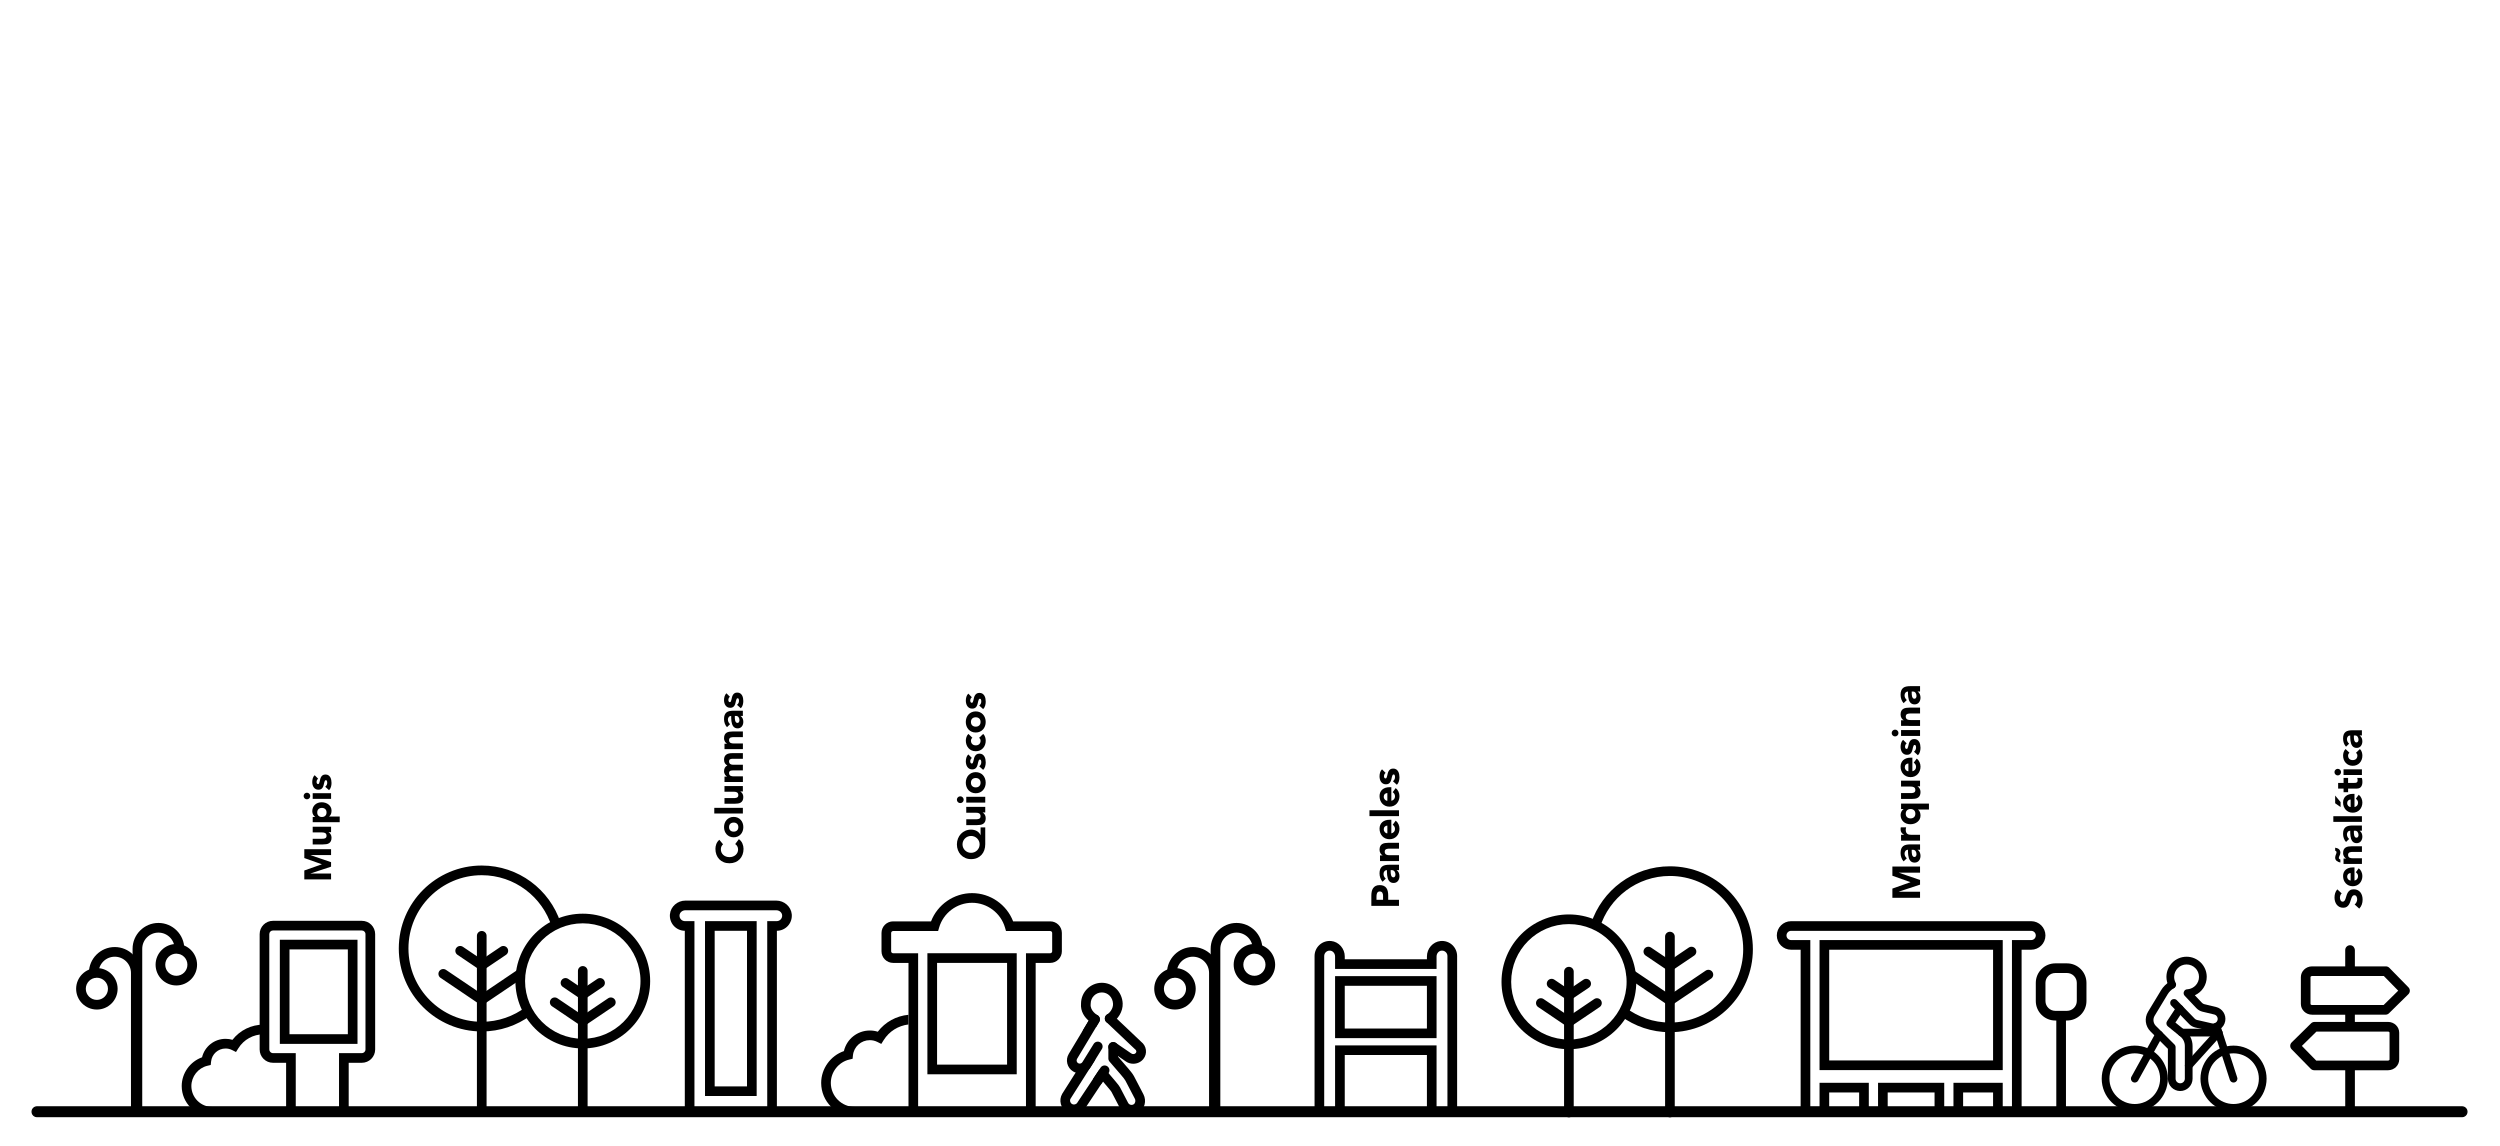 <?xml version="1.0" encoding="utf-8"?>
<!-- Generator: Adobe Illustrator 24.2.0, SVG Export Plug-In . SVG Version: 6.00 Build 0)  -->
<svg version="1.1" id="Capa_1" xmlns="http://www.w3.org/2000/svg" xmlns:xlink="http://www.w3.org/1999/xlink" x="0px" y="0px"
	 viewBox="0 0 1920 880" style="enable-background:new 0 0 1920 880;" xml:space="preserve">
<style type="text/css">
	.st0{enable-background:new    ;}
	.st1{clip-path:url(#SVGID_2_);}
	.st2{fill-rule:evenodd;clip-rule:evenodd;fill:none;}
	.st3{clip-path:url(#SVGID_4_);}
	.st4{clip-path:url(#SVGID_6_);}
	.st5{fill:none;stroke:#000000;}
	.st6{fill:none;}
</style>
<g class="st0">
	<g>
		<defs>
			<rect id="SVGID_1_" x="31.48" y="222" width="1857.97" height="636.5"/>
		</defs>
		<clipPath id="SVGID_2_">
			<use xlink:href="#SVGID_1_"  style="overflow:visible;"/>
		</clipPath>
		<path class="st1" d="M1032.77,789.89h63.1v-32.81h-63.1V789.89z M1103.28,797.31h-77.94v-47.65h77.94V797.31z M1103.28,850.1h8.35
			V734.24c0-1.19-0.49-2.29-1.37-3.09c-0.88-0.8-2.02-1.18-3.23-1.06c-2.1,0.2-3.75,2.17-3.75,4.49v9.55h-77.94v-9.55
			c0-2.32-1.65-4.29-3.75-4.49c-1.2-0.11-2.35,0.26-3.23,1.06c-0.88,0.8-1.37,1.9-1.37,3.09V850.1h8.35v-47.26h77.94V850.1z
			 M1119.06,857.52h-23.19v-47.26h-63.1v47.26h-23.19V734.24c0-3.26,1.38-6.39,3.8-8.58c2.41-2.19,5.67-3.27,8.93-2.96
			c5.87,0.56,10.47,5.78,10.47,11.88v2.13h63.1v-2.13c0-6.1,4.6-11.32,10.47-11.88c3.26-0.31,6.51,0.77,8.92,2.96
			c2.41,2.19,3.8,5.32,3.8,8.58V857.52z"/>
		<path class="st1" d="M548.87,834.33h24.83V714.85h-24.83V834.33z M581.12,841.75h-39.67V707.43h39.67V841.75z M533.35,850.1h55.88
			V707.43h7.3c1.19,0,2.29-0.49,3.09-1.37c0.8-0.88,1.18-2.03,1.06-3.23c-0.2-2.1-2.17-3.75-4.49-3.75h-69.8
			c-2.32,0-4.29,1.65-4.5,3.75c-0.11,1.2,0.26,2.35,1.06,3.23c0.8,0.88,1.9,1.37,3.09,1.37h7.3V850.1z M596.65,857.52h-70.72V714.85
			c-3.22-0.03-6.29-1.41-8.46-3.79c-2.19-2.41-3.27-5.67-2.96-8.93c0.56-5.87,5.78-10.47,11.88-10.47h69.8
			c6.1,0,11.32,4.6,11.88,10.47c0.31,3.26-0.77,6.51-2.96,8.93c-2.17,2.38-5.24,3.76-8.46,3.79V857.52z"/>
		<path class="st1" d="M705.13,850.1h82.82V732.09h18.63c0.81,0,1.49-0.68,1.49-1.49v-14.08c0-0.81-0.68-1.49-1.49-1.49h-33.97
			l-0.78-2.68c-3.24-11.19-13.64-19.01-25.29-19.01c-11.65,0-22.05,7.82-25.29,19.01l-0.78,2.68h-34.58c-0.81,0-1.49,0.68-1.49,1.49
			v14.08c0,0.81,0.68,1.49,1.49,1.49h19.23V850.1z M795.38,857.52h-97.66V739.51h-11.81c-4.91,0-8.91-4-8.91-8.91v-14.08
			c0-4.91,4-8.91,8.91-8.91h29.13c4.95-12.9,17.53-21.69,31.52-21.69c13.99,0,26.57,8.79,31.52,21.69h28.52c4.91,0,8.91,4,8.91,8.91
			v14.08c0,4.91-4,8.91-8.91,8.91h-11.21V857.52z"/>
	</g>
</g>
<rect x="31.48" y="222.1" class="st2" width="1857.97" height="636.15"/>
<path d="M719.67,817.63h53.76v-78.12h-53.76V817.63z M780.84,825.05h-68.6v-92.97h68.6V825.05z"/>
<path d="M222.33,794.28h44.81v-65.13h-44.81V794.28z M274.56,801.7h-59.65v-79.97h59.65V801.7z"/>
<path d="M1404.83,814.42h125.85v-85.03h-125.85V814.42z M1538.1,821.84h-140.69v-99.87h140.69V821.84z"/>
<g class="st0">
	<g>
		<defs>
			<rect id="SVGID_3_" x="31.48" y="222" width="1857.97" height="636.5"/>
		</defs>
		<clipPath id="SVGID_4_">
			<use xlink:href="#SVGID_3_"  style="overflow:visible;"/>
		</clipPath>
		<path class="st3" d="M1538.1,850.1h7.08V721.97h14.77c1.95,0,3.54-1.59,3.54-3.54c0-1.95-1.59-3.54-3.54-3.54h-184.39
			c-1.95,0-3.54,1.59-3.54,3.54c0,1.95,1.59,3.54,3.54,3.54h14.76V850.1h7.09v-18.51h37.84v18.51h7.09v-18.51h50.83v18.51h7.09
			v-18.51h37.84V850.1z M1552.61,857.52h-21.93v-18.51h-23.01v18.51h-21.93v-18.51h-35.99v18.51h-21.93v-18.51h-23v18.51h-21.93
			V729.39h-7.34c-6.05,0-10.96-4.92-10.96-10.96c0-6.05,4.92-10.96,10.96-10.96h184.39c6.05,0,10.96,4.92,10.96,10.96
			c0,6.04-4.92,10.96-10.96,10.96h-7.35L1552.61,857.52z"/>
	</g>
</g>
<rect x="31.48" y="222.1" class="st2" width="1857.97" height="636.15"/>
<rect x="1579.24" y="777.52" width="7.42" height="76.3"/>
<g class="st0">
	<g>
		<defs>
			<rect id="SVGID_5_" x="31.48" y="222" width="1857.97" height="636.5"/>
		</defs>
		<clipPath id="SVGID_6_">
			<use xlink:href="#SVGID_5_"  style="overflow:visible;"/>
		</clipPath>
		<path class="st4" d="M1578.46,747.27c-4.16,0-7.55,3.39-7.55,7.55v13.96c0,4.16,3.39,7.55,7.55,7.55h8.97
			c4.16,0,7.55-3.39,7.55-7.55v-13.96c0-4.16-3.39-7.55-7.55-7.55H1578.46z M1587.43,783.76h-8.97c-8.26,0-14.97-6.72-14.97-14.97
			v-13.96c0-8.25,6.72-14.97,14.97-14.97h8.97c8.26,0,14.97,6.72,14.97,14.97v13.96C1602.4,777.04,1595.68,783.76,1587.43,783.76"/>
		<path class="st4" d="M1774.47,771.01v-20.57c0-0.4,0.5-0.84,1.17-0.85h55.16l2.19,2.24c0.01,0.01,0.03,0.03,0.05,0.05l8.78,8.96
			l-11.19,11.01h-54.98C1774.97,771.85,1774.47,771.41,1774.47,771.01 M1835.17,793.1v20.57c0,0.4-0.5,0.84-1.15,0.85
			c-0.04,0-0.07,0-0.11,0h-51.67c-0.04,0-0.07,0-0.1,0h-3.29l-2.19-2.24c-0.01-0.01-0.03-0.03-0.04-0.04l-8.78-8.97l11.19-11.01
			H1834C1834.67,792.25,1835.17,792.7,1835.17,793.1 M1832.14,779.27c0.97,0,1.91-0.38,2.6-1.07l14.91-14.67
			c1.46-1.44,1.48-3.78,0.05-5.24l-11.4-11.64c-0.01-0.01-0.03-0.03-0.04-0.04l-3.25-3.32c-0.7-0.71-1.65-1.11-2.65-1.11h-23.82
			v-12.34c0-1.85-1.26-3.56-3.09-3.86c-2.32-0.38-4.33,1.41-4.33,3.66v12.54h-25.5c-4.72,0.02-8.56,3.73-8.56,8.27v20.57
			c0,4.56,3.85,8.27,8.59,8.27h25.47v5.56h-23.61c-0.97,0-1.91,0.38-2.6,1.06l-14.91,14.67c-1.46,1.44-1.48,3.78-0.05,5.24
			l11.4,11.65c0.02,0.02,0.03,0.03,0.05,0.05l3.25,3.31c0.7,0.71,1.65,1.11,2.65,1.11h4.77c0.04,0,0.07,0,0.11,0h18.95v35.67
			l7.42,0.05v-35.72H1834c0.05,0,0.09,0,0.14,0c4.67-0.07,8.45-3.76,8.45-8.27V793.1c0-4.56-3.85-8.27-8.59-8.27h-25.47v-5.56
			H1832.14z"/>
		<path class="st4" d="M697.71,779.36c-9.37,0.86-17.87,5.52-23.57,13c-1.96-0.62-4-0.93-6.1-0.93c-9.65,0-17.81,6.64-19.92,15.81
			c-10.25,3.55-17.46,13.45-17.46,24.44c0,14.25,11.6,25.85,25.85,25.85h65.91c4.6,0,8.88-1.37,12.47-3.71h-37.2v-3.71h-41.19
			c-10.16,0-18.43-8.27-18.43-18.43c0-8.44,5.96-15.97,14.16-17.93l2.56-0.61l0.27-2.62c0.68-6.66,6.25-11.68,12.95-11.68
			c2.04,0,3.99,0.46,5.8,1.37l3.02,1.51l1.79-2.86c4.25-6.79,11.23-11.15,19.06-12.07V779.36z"/>
		<path class="st4" d="M369.98,857.52c-2.05,0-3.71-1.66-3.71-3.71v-135.1c0-2.05,1.66-3.71,3.71-3.71s3.71,1.66,3.71,3.71v135.1
			C373.69,855.86,372.03,857.52,369.98,857.52"/>
		<path class="st4" d="M430.51,708.59c-8.36-25.44-32.33-43.86-60.53-43.86c-35.13,0-63.71,28.58-63.71,63.72
			c0,35.13,28.58,63.71,63.71,63.71c14.01,0,26.98-4.56,37.51-12.26c-1.37-2.07-2.56-4.27-3.6-6.56
			c-9.44,7.15-21.18,11.39-33.91,11.39c-31.04,0-56.29-25.25-56.29-56.29c0-31.04,25.25-56.29,56.29-56.29
			c25.24,0,46.65,16.7,53.77,39.62C425.91,710.54,428.17,709.48,430.51,708.59"/>
		<path class="st4" d="M369.98,745.12c-0.71,0-1.44-0.21-2.07-0.64l-16.57-11.19c-1.7-1.15-2.15-3.45-1-5.15
			c1.15-1.7,3.45-2.15,5.15-1l16.57,11.19c1.7,1.15,2.15,3.45,1,5.15C372.34,744.55,371.17,745.12,369.98,745.12"/>
		<path class="st4" d="M369.98,771.6c-0.71,0-1.44-0.21-2.07-0.64L338.35,751c-1.7-1.15-2.14-3.45-1-5.15c1.15-1.7,3.45-2.14,5.15-1
			l29.55,19.96c1.7,1.15,2.15,3.45,1,5.15C372.34,771.02,371.17,771.6,369.98,771.6"/>
		<path class="st4" d="M369.99,745.12c-1.19,0-2.36-0.57-3.08-1.63c-1.15-1.7-0.7-4.01,1-5.15l16.57-11.19c1.7-1.15,4-0.7,5.15,1
			c1.15,1.7,0.7,4-1,5.15l-16.57,11.19C371.42,744.92,370.7,745.12,369.99,745.12"/>
		<path class="st4" d="M369.99,771.6c-1.19,0-2.36-0.57-3.08-1.63c-1.15-1.7-0.7-4.01,1-5.15l29.55-19.96c1.7-1.15,4-0.7,5.15,1
			c1.15,1.7,0.7,4-1,5.15l-29.55,19.96C371.42,771.39,370.7,771.6,369.99,771.6"/>
		<path class="st4" d="M447.57,709.12c-24.44,0-44.32,19.88-44.32,44.32s19.88,44.33,44.32,44.33c24.44,0,44.33-19.89,44.33-44.33
			S472.02,709.12,447.57,709.12 M447.57,805.2c-28.53,0-51.74-23.21-51.74-51.75c0-28.53,23.21-51.74,51.74-51.74
			c28.53,0,51.75,23.21,51.75,51.74C499.32,781.98,476.11,805.2,447.57,805.2"/>
		<path class="st4" d="M447.57,857.52c-2.05,0-3.71-1.66-3.71-3.71V745.66c0-2.05,1.66-3.71,3.71-3.71c2.05,0,3.71,1.66,3.71,3.71
			v108.16C451.28,855.86,449.62,857.52,447.57,857.52"/>
		<path class="st4" d="M447.57,767.54c-0.71,0-1.44-0.21-2.07-0.64l-13.27-8.96c-1.7-1.15-2.15-3.45-1-5.15
			c1.15-1.7,3.45-2.15,5.15-1l13.27,8.96c1.7,1.15,2.15,3.45,1,5.15C449.93,766.97,448.76,767.54,447.57,767.54"/>
		<path class="st4" d="M447.57,788.02c-0.71,0-1.44-0.21-2.07-0.64l-21.55-14.55c-1.7-1.15-2.15-3.45-1-5.15
			c1.15-1.7,3.45-2.14,5.15-1l21.55,14.55c1.7,1.15,2.15,3.45,1,5.15C449.93,787.45,448.76,788.02,447.57,788.02"/>
		<path class="st4" d="M447.58,767.54c-1.19,0-2.36-0.57-3.08-1.63c-1.15-1.7-0.7-4.01,1-5.15l13.27-8.96c1.7-1.15,4-0.7,5.15,1
			c1.15,1.7,0.7,4-1,5.15l-13.27,8.96C449.01,767.34,448.29,767.54,447.58,767.54"/>
		<path class="st4" d="M447.58,788.02c-1.19,0-2.36-0.57-3.08-1.63c-1.15-1.7-0.7-4.01,1-5.15l21.55-14.55c1.7-1.15,4-0.7,5.15,1
			c1.15,1.7,0.7,4.01-1,5.15l-21.55,14.55C449.01,787.82,448.29,788.02,447.58,788.02"/>
		<path class="st4" d="M204.09,786.99c-0.54-0.03-1.08-0.08-1.63-0.08c-9.47,0-18.2,4.31-23.92,11.67c-1.7-0.51-3.47-0.76-5.28-0.76
			c-8.72,0-16.09,5.94-18.09,14.19c-9.18,3.28-15.62,12.2-15.62,22.09c0,12.92,10.51,23.43,23.43,23.43h58.73
			c4.4,0,8.48-1.38,11.85-3.71h-9.16v-3.98c-0.87,0.18-1.77,0.27-2.69,0.27h-58.73c-8.83,0-16.01-7.18-16.01-16.01
			c0-7.33,5.18-13.88,12.31-15.58l2.56-0.61l0.27-2.62c0.59-5.72,5.38-10.04,11.14-10.04c1.75,0,3.43,0.4,4.98,1.18l3.02,1.52
			l1.79-2.86c4.21-6.73,11.47-10.74,19.41-10.74c0.55,0,1.09,0.04,1.63,0.08V786.99z"/>
		<path class="st4" d="M104.29,857.52c-2.05,0-3.71-1.66-3.71-3.71V747.19c0-6.86-5.58-12.44-12.44-12.44
			c-6.86,0-12.44,5.58-12.44,12.44c0,2.05-1.66,3.71-3.71,3.71c-2.05,0-3.71-1.66-3.71-3.71c0-10.95,8.91-19.86,19.86-19.86
			S108,736.24,108,747.19v106.62C108,855.86,106.34,857.52,104.29,857.52"/>
		<path class="st4" d="M74.4,750.9c-4.69,0-8.51,3.82-8.51,8.51c0,4.69,3.82,8.51,8.51,8.51s8.51-3.82,8.51-8.51
			C82.91,754.72,79.1,750.9,74.4,750.9 M74.4,775.34c-8.78,0-15.93-7.15-15.93-15.93s7.15-15.93,15.93-15.93
			c8.78,0,15.93,7.15,15.93,15.93S83.19,775.34,74.4,775.34"/>
		<path class="st4" d="M105.53,857.52c-2.05,0-3.71-1.66-3.71-3.71V728.68c0-10.95,8.91-19.86,19.86-19.86
			c10.95,0,19.86,8.91,19.86,19.86c0,2.05-1.66,3.71-3.71,3.71c-2.05,0-3.71-1.66-3.71-3.71c0-6.86-5.58-12.44-12.44-12.44
			c-6.86,0-12.44,5.58-12.44,12.44v125.13C109.23,855.86,107.57,857.52,105.53,857.52"/>
		<path class="st4" d="M135.42,732.4c-4.69,0-8.51,3.82-8.51,8.51c0,4.69,3.82,8.51,8.51,8.51s8.51-3.82,8.51-8.51
			C143.93,736.21,140.11,732.4,135.42,732.4 M135.42,756.83c-8.78,0-15.93-7.15-15.93-15.93s7.15-15.93,15.93-15.93
			c8.78,0,15.93,7.15,15.93,15.93S144.2,756.83,135.42,756.83"/>
		<path class="st4" d="M932.27,857.52c-2.05,0-3.71-1.66-3.71-3.71V747.19c0-6.86-5.58-12.44-12.44-12.44
			c-6.86,0-12.44,5.58-12.44,12.44c0,2.05-1.66,3.71-3.71,3.71c-2.05,0-3.71-1.66-3.71-3.71c0-10.95,8.91-19.86,19.86-19.86
			c10.95,0,19.86,8.91,19.86,19.86v106.62C935.98,855.86,934.32,857.52,932.27,857.52"/>
		<path class="st4" d="M902.38,750.9c-4.69,0-8.51,3.82-8.51,8.51c0,4.69,3.82,8.51,8.51,8.51c4.69,0,8.51-3.82,8.51-8.51
			C910.89,754.72,907.07,750.9,902.38,750.9 M902.38,775.34c-8.78,0-15.93-7.15-15.93-15.93s7.14-15.93,15.93-15.93
			c8.78,0,15.93,7.15,15.93,15.93S911.16,775.34,902.38,775.34"/>
		<path class="st4" d="M933.5,857.52c-2.05,0-3.71-1.66-3.71-3.71V728.68c0-10.95,8.91-19.86,19.86-19.86
			c10.95,0,19.86,8.91,19.86,19.86c0,2.05-1.66,3.71-3.71,3.71c-2.05,0-3.71-1.66-3.71-3.71c0-6.86-5.58-12.44-12.44-12.44
			c-6.86,0-12.44,5.58-12.44,12.44v125.13C937.21,855.86,935.55,857.52,933.5,857.52"/>
		<path class="st4" d="M963.39,732.4c-4.69,0-8.51,3.82-8.51,8.51c0,4.69,3.82,8.51,8.51,8.51c4.69,0,8.51-3.82,8.51-8.51
			C971.9,736.21,968.08,732.4,963.39,732.4 M963.39,756.83c-8.78,0-15.93-7.15-15.93-15.93s7.15-15.93,15.93-15.93
			c8.78,0,15.93,7.15,15.93,15.93S972.17,756.83,963.39,756.83"/>
		<path class="st4" d="M870.35,816.96c-2.06,0-4.13-0.61-5.89-1.89l-11.63-7.97c-1.69-1.16-2.12-3.47-0.96-5.16
			c1.16-1.69,3.47-2.12,5.16-0.96l11.71,8.02c1.17,0.85,2.78,0.68,3.57-0.32c0.41-0.51,0.44-1.03,0.39-1.37
			c-0.07-0.54-0.38-1.04-0.87-1.4c-0.12-0.09-0.24-0.19-0.36-0.3l-21.8-20.66c-1.49-1.41-1.55-3.76-0.14-5.24
			c1.41-1.49,3.76-1.55,5.24-0.14l21.65,20.52c2.01,1.56,3.3,3.76,3.63,6.24c0.34,2.5-0.35,4.98-1.94,6.97
			C876.2,815.7,873.3,816.96,870.35,816.96"/>
		<path class="st4" d="M862.22,770.61c-0.4-8.88-7.42-15.83-15.99-15.83c-8.76,0-15.89,7.07-16,15.8
			c-0.6,6.41,3.01,10.86,5.85,13.31l-4.16,6.93c-0.42,0.71-0.6,1.54-0.5,2.35l0.58,4.74l9.02-15.04l0.62,6.18l2.56-4.27
			c0.52-0.87,0.67-1.92,0.39-2.9c-0.27-0.98-0.93-1.8-1.83-2.28c-0.06-0.03-5.68-3.18-5.13-8.44c0.01-0.13,0.02-0.26,0.02-0.39
			c0-4.73,3.85-8.58,8.58-8.58c4.67,0,8.36,3.76,8.58,8.74c0.16,3.66-2.53,6.96-4.5,8.13c-1.76,1.05-2.33,3.33-1.28,5.09
			c1.05,1.76,3.33,2.33,5.09,1.28C858.36,782.91,862.51,777,862.22,770.61 M878.12,840.37l-7.27-13.94
			c-0.93-1.77-3.13-4.41-4.36-5.83c-1.88-2.16-5.13-5.91-7.85-9.08v-7.48c0-2.05-1.66-3.71-3.71-3.71c-2.05,0-3.71,1.66-3.71,3.71
			v8.85c0,0.88,0.31,1.73,0.89,2.41c2.87,3.37,6.68,7.77,8.79,10.18c1.58,1.82,3,3.66,3.38,4.39l7.27,13.94
			c0.81,1.56,0.38,3.54-0.96,4.33c-0.73,0.43-1.57,0.54-2.37,0.31c-0.8-0.23-1.46-0.76-1.85-1.5l-6.17-11.83
			c-0.56-1.08-1.72-2.52-3.39-4.5l-7.26-8.58c-0.75-0.89-1.89-1.37-3.05-1.31c-1.17,0.07-2.23,0.68-2.88,1.65l-16.06,24.18
			c-0.04,0.06-0.09,0.13-0.12,0.2c-0.83,1.44-2.68,1.94-4.12,1.11c-1.44-0.83-1.94-2.68-1.19-3.99l18.52-29.21
			c0.46-0.72,0.65-1.58,0.55-2.43l-0.56-4.6l-6.22,10.04c-1.35,2.18-3.85,3.21-6.24,2.8l-12.4,19.56
			c-2.88,4.98-1.16,11.38,3.82,14.26c4.95,2.86,11.29,1.19,14.19-3.71l13.27-19.98l4.07,4.81c1.76,2.08,2.33,2.86,2.48,3.14
			l6.17,11.83c1.32,2.53,3.64,4.43,6.38,5.21c0.96,0.27,1.93,0.41,2.89,0.41c1.84,0,3.66-0.49,5.29-1.46
			C879.14,851.7,880.79,845.49,878.12,840.37"/>
		<path class="st4" d="M843.04,833.66c-0.7,0-1.42-0.2-2.05-0.62c-1.71-1.13-2.17-3.44-1.04-5.14l5.3-7.97
			c1.13-1.71,3.44-2.17,5.15-1.04c1.71,1.13,2.17,3.44,1.04,5.14l-5.3,7.97C845.42,833.08,844.24,833.66,843.04,833.66"/>
		<path class="st4" d="M829.2,824.26c-1.73,0-3.48-0.45-5.05-1.4c-2.25-1.36-3.84-3.52-4.46-6.07c-0.63-2.56-0.22-5.2,1.15-7.45
			l17-28.35c1.05-1.76,3.33-2.33,5.09-1.27c1.76,1.05,2.33,3.33,1.27,5.09l-17.01,28.37c-0.35,0.57-0.45,1.22-0.29,1.84
			c0.15,0.63,0.54,1.16,1.09,1.49c1.12,0.68,2.6,0.32,3.29-0.79l8.66-13.99c1.08-1.74,3.37-2.28,5.11-1.2
			c1.74,1.08,2.28,3.36,1.2,5.11l-8.66,13.99C835.73,822.6,832.5,824.26,829.2,824.26"/>
		<path class="st4" d="M1282.5,858.11c-2.05,0-3.71-1.66-3.71-3.71v-135.1c0-2.05,1.66-3.71,3.71-3.71c2.05,0,3.71,1.66,3.71,3.71
			v135.1C1286.21,856.45,1284.55,858.11,1282.5,858.11"/>
		<path class="st4" d="M1346.21,729.03c0-35.13-28.58-63.71-63.72-63.71c-28.2,0-52.16,18.42-60.53,43.86
			c2.35,0.89,4.6,1.95,6.76,3.18c7.12-22.93,28.53-39.62,53.77-39.62c31.04,0,56.29,25.25,56.29,56.29
			c0,31.04-25.25,56.29-56.29,56.29c-12.72,0-24.47-4.25-33.91-11.39c-1.04,2.28-2.23,4.48-3.61,6.55
			c10.53,7.7,23.5,12.26,37.51,12.26C1317.63,792.74,1346.21,764.16,1346.21,729.03"/>
		<path class="st4" d="M1282.5,745.71c-1.19,0-2.36-0.57-3.08-1.63c-1.15-1.7-0.7-4,1-5.15l16.57-11.19c1.7-1.15,4-0.7,5.15,1
			c1.15,1.7,0.7,4.01-1,5.15l-16.57,11.19C1283.94,745.5,1283.22,745.71,1282.5,745.71"/>
		<path class="st4" d="M1282.5,772.18c-1.19,0-2.36-0.57-3.08-1.63c-1.15-1.7-0.7-4,1-5.15l29.55-19.96c1.7-1.15,4-0.7,5.15,1
			c1.15,1.7,0.7,4.01-1,5.15l-29.55,19.96C1283.94,771.97,1283.22,772.18,1282.5,772.18"/>
		<path class="st4" d="M1282.5,745.71c-0.72,0-1.44-0.21-2.07-0.64l-16.57-11.19c-1.7-1.15-2.15-3.45-1-5.15
			c1.15-1.7,3.45-2.14,5.15-1l16.57,11.19c1.7,1.15,2.15,3.45,1,5.15C1284.86,745.13,1283.69,745.71,1282.5,745.71"/>
		<path class="st4" d="M1282.5,772.18c-0.72,0-1.44-0.21-2.07-0.64l-29.55-19.96c-1.7-1.15-2.15-3.45-1-5.15
			c1.15-1.7,3.45-2.14,5.15-1l29.55,19.96c1.7,1.15,2.15,3.45,1,5.15C1284.86,771.61,1283.69,772.18,1282.5,772.18"/>
		<path class="st4" d="M1204.91,709.71c-24.44,0-44.33,19.88-44.33,44.33c0,24.44,19.89,44.32,44.33,44.32
			c24.44,0,44.32-19.89,44.32-44.32C1249.23,729.59,1229.35,709.71,1204.91,709.71 M1204.91,805.78
			c-28.53,0-51.75-23.21-51.75-51.74c0-28.53,23.21-51.75,51.75-51.75c28.53,0,51.75,23.21,51.75,51.75
			C1256.66,782.56,1233.44,805.78,1204.91,805.78"/>
		<path class="st4" d="M1204.91,858.11c-2.05,0-3.71-1.66-3.71-3.71V746.24c0-2.05,1.66-3.71,3.71-3.71s3.71,1.66,3.71,3.71V854.4
			C1208.62,856.45,1206.96,858.11,1204.91,858.11"/>
		<path class="st4" d="M1204.91,768.13c-1.19,0-2.36-0.57-3.08-1.63c-1.15-1.7-0.7-4,1-5.15l13.27-8.96c1.7-1.15,4-0.7,5.15,1
			c1.15,1.7,0.7,4.01-1,5.15l-13.27,8.96C1206.35,767.92,1205.63,768.13,1204.91,768.13"/>
		<path class="st4" d="M1204.91,788.6c-1.19,0-2.36-0.57-3.08-1.63c-1.15-1.7-0.7-4,1-5.15l21.55-14.55c1.7-1.15,4-0.7,5.15,1
			c1.15,1.7,0.7,4-1,5.15l-21.55,14.55C1206.35,788.4,1205.63,788.6,1204.91,788.6"/>
		<path class="st4" d="M1204.91,768.13c-0.71,0-1.44-0.21-2.07-0.64l-13.27-8.96c-1.7-1.15-2.15-3.45-1-5.15
			c1.15-1.7,3.45-2.15,5.15-1l13.27,8.96c1.7,1.15,2.15,3.45,1,5.15C1207.27,767.55,1206.1,768.13,1204.91,768.13"/>
		<path class="st4" d="M1204.91,788.6c-0.71,0-1.44-0.21-2.07-0.64l-21.55-14.55c-1.7-1.15-2.14-3.45-1-5.15
			c1.15-1.7,3.45-2.14,5.15-1l21.55,14.55c1.7,1.15,2.15,3.45,1,5.15C1207.27,788.03,1206.1,788.6,1204.91,788.6"/>
		<path class="st4" d="M1699.67,792c-0.71,0-1.42-0.08-2.13-0.24l-11.57-2.64c-1.79-0.41-3.41-1.32-4.69-2.64l-13.75-14.2
			c-1.14-1.18-1.11-3.06,0.07-4.2c1.18-1.14,3.06-1.11,4.2,0.07l13.75,14.2c0.48,0.49,1.08,0.83,1.75,0.98l11.57,2.64
			c0.94,0.22,1.91,0.04,2.72-0.49c0.81-0.53,1.35-1.35,1.53-2.3c0.34-1.84-0.82-3.63-2.64-4.06l-8.96-2.14
			c-1.79-0.43-3.4-1.36-4.67-2.7l-9.02-9.53c-1-1.06-1.09-2.69-0.2-3.85c0.62-0.8,1.57-1.21,2.53-1.15
			c4.89-0.44,8.68-4.56,8.68-9.51c0-5.26-4.28-9.54-9.55-9.54c-5.26,0-9.54,4.28-9.54,9.54c0,1.59,0.4,3.16,1.15,4.55
			c0.78,1.44,0.25,3.24-1.19,4.02c-1.44,0.78-3.24,0.25-4.02-1.19c-1.22-2.25-1.87-4.8-1.87-7.38c0-8.53,6.94-15.48,15.48-15.48
			c8.54,0,15.48,6.94,15.48,15.48c0,6.26-3.73,11.69-9.14,14.12l5.52,5.83c0.47,0.5,1.07,0.85,1.74,1.01l8.96,2.14
			c4.9,1.17,8.02,5.96,7.1,10.91c-0.47,2.56-1.93,4.75-4.1,6.18C1703.28,791.47,1701.49,792,1699.67,792"/>
		<path class="st4" d="M1674.42,837.91c-5.23,0-9.48-4.25-9.48-9.48V805.5l-13.41-13.41c-4.01-4.01-4.76-10.21-1.83-15.06
			l9.98-16.49c1.65-2.73,3.97-5.03,6.72-6.65c1.41-0.83,3.23-0.36,4.06,1.05c0.83,1.41,0.36,3.23-1.05,4.06
			c-1.9,1.12-3.51,2.72-4.66,4.61l-9.98,16.49c-1.52,2.51-1.13,5.72,0.94,7.79l14.28,14.28c0.56,0.56,0.87,1.31,0.87,2.1v24.15
			c0,1.96,1.59,3.55,3.55,3.55c1.96,0,3.55-1.59,3.55-3.55v-25.07c0-2.88-1.28-5.56-3.52-7.37l-9.55-7.73
			c-1.18-0.96-1.45-2.66-0.62-3.93l7.32-11.17c0.9-1.37,2.74-1.76,4.11-0.86c1.37,0.9,1.75,2.74,0.86,4.11l-5.85,8.92l7.46,6.04
			c3.63,2.94,5.72,7.31,5.72,11.99v25.07C1683.9,833.65,1679.65,837.91,1674.42,837.91"/>
		<path class="st4" d="M1715.35,831.39c-1.25,0-2.41-0.8-2.82-2.05l-12.99-40c-0.51-1.56,0.35-3.23,1.91-3.74
			c1.56-0.51,3.23,0.35,3.74,1.91l12.99,40c0.51,1.56-0.35,3.23-1.91,3.74C1715.97,831.34,1715.66,831.39,1715.35,831.39"/>
		<path class="st4" d="M1703.86,795.99h-28.36c-1.64,0-2.97-1.33-2.97-2.97c0-1.64,1.33-2.97,2.97-2.97h28.36
			c1.64,0,2.97,1.33,2.97,2.97C1706.83,794.66,1705.5,795.99,1703.86,795.99"/>
		<path class="st4" d="M1639.5,831.39c-0.49,0-0.98-0.12-1.43-0.37c-1.44-0.79-1.95-2.6-1.16-4.03l18.71-33.84
			c0.79-1.44,2.6-1.95,4.03-1.16c1.44,0.79,1.96,2.6,1.16,4.03l-18.71,33.84C1641.56,830.84,1640.54,831.39,1639.5,831.39"/>
		<path class="st4" d="M1639.5,808.96c-10.73,0-19.46,8.73-19.46,19.46c0,10.73,8.73,19.46,19.46,19.46s19.46-8.73,19.46-19.46
			C1658.96,817.69,1650.23,808.96,1639.5,808.96 M1639.5,853.81c-14,0-25.39-11.39-25.39-25.39c0-14,11.39-25.39,25.39-25.39
			c14,0,25.39,11.39,25.39,25.39C1664.9,842.42,1653.5,853.81,1639.5,853.81"/>
		<path class="st4" d="M1715.35,808.96c-10.73,0-19.46,8.73-19.46,19.46c0,10.73,8.73,19.46,19.46,19.46
			c10.73,0,19.46-8.73,19.46-19.46C1734.81,817.69,1726.08,808.96,1715.35,808.96 M1715.35,853.81c-14,0-25.39-11.39-25.39-25.39
			c0-14,11.39-25.39,25.39-25.39c14,0,25.39,11.39,25.39,25.39C1740.75,842.42,1729.36,853.81,1715.35,853.81"/>
		<path class="st4" d="M1680.93,821.35c-0.71,0-1.42-0.25-1.99-0.77c-1.22-1.1-1.31-2.98-0.21-4.19l22.93-25.36
			c1.1-1.22,2.98-1.31,4.19-0.21c1.22,1.1,1.31,2.98,0.21,4.19l-22.93,25.36C1682.55,821.02,1681.74,821.35,1680.93,821.35"/>
	</g>
</g>
<rect x="31.48" y="222.1" class="st2" width="1857.97" height="636.15"/>
<g>
	<path d="M233.71,675.38v-6.85l13.41-4.73v-0.06l-13.41-4.76v-6.82h20.55v4.53H238.5v0.06l15.76,5.4v3.45l-15.76,5.2v0.06h15.76
		v4.53H233.71z"/>
	<path d="M254.27,634.94v4.18h-1.92v0.06c0.27,0.16,0.54,0.35,0.81,0.6s0.51,0.54,0.73,0.88c0.21,0.35,0.39,0.75,0.52,1.19
		s0.2,0.93,0.2,1.45c0,1.1-0.17,2-0.51,2.69c-0.34,0.69-0.81,1.22-1.41,1.6c-0.6,0.38-1.31,0.63-2.12,0.75
		c-0.81,0.13-1.69,0.19-2.64,0.19h-7.78v-4.35h6.91c0.41,0,0.83-0.01,1.26-0.04c0.44-0.03,0.84-0.12,1.21-0.26
		c0.37-0.14,0.67-0.37,0.9-0.67c0.23-0.3,0.35-0.73,0.35-1.29s-0.1-1.02-0.3-1.37c-0.2-0.35-0.47-0.61-0.81-0.8
		c-0.34-0.18-0.72-0.3-1.15-0.36c-0.43-0.06-0.87-0.09-1.34-0.09h-7.03v-4.35H254.27z"/>
	<path d="M240.16,631.46v-4.01h1.86v-0.06c-0.25-0.17-0.51-0.4-0.77-0.68c-0.26-0.28-0.5-0.61-0.71-0.99
		c-0.21-0.38-0.39-0.79-0.52-1.23s-0.2-0.92-0.2-1.42c0-1.04,0.18-1.99,0.54-2.84c0.36-0.85,0.86-1.58,1.51-2.19
		c0.65-0.61,1.42-1.08,2.31-1.41c0.89-0.33,1.87-0.49,2.93-0.49c0.99,0,1.93,0.15,2.83,0.45c0.9,0.3,1.7,0.73,2.4,1.28
		c0.7,0.55,1.25,1.22,1.67,2.02c0.42,0.79,0.62,1.69,0.62,2.7c0,0.91-0.14,1.76-0.42,2.54c-0.28,0.78-0.76,1.43-1.44,1.93v0.06h8.13
		v4.35H240.16z M247.21,627.45c1.06,0,1.93-0.3,2.58-0.92c0.66-0.61,0.99-1.47,0.99-2.57c0-1.1-0.33-1.96-0.99-2.57
		c-0.66-0.61-1.52-0.92-2.58-0.92c-1.06,0-1.93,0.3-2.58,0.92c-0.66,0.61-0.99,1.47-0.99,2.57c0,1.1,0.33,1.96,0.99,2.57
		C245.29,627.15,246.15,627.45,247.21,627.45z"/>
	<path d="M235.72,613.87c-0.7,0-1.29-0.25-1.79-0.74c-0.49-0.49-0.74-1.09-0.74-1.79c0-0.7,0.25-1.29,0.74-1.79
		c0.49-0.49,1.09-0.74,1.79-0.74s1.29,0.25,1.79,0.74c0.49,0.49,0.74,1.09,0.74,1.79c0,0.7-0.25,1.29-0.74,1.79
		C237.01,613.62,236.41,613.87,235.72,613.87z M240.16,613.52v-4.35h14.11v4.35H240.16z"/>
	<g>
		<path d="M244.31,598.04c-0.79,0.64-1.19,1.48-1.19,2.53c0,0.37,0.09,0.73,0.26,1.07c0.17,0.35,0.47,0.52,0.9,0.52
			c0.35,0,0.61-0.18,0.77-0.54c0.16-0.36,0.31-0.81,0.44-1.36c0.13-0.55,0.26-1.14,0.41-1.77s0.37-1.22,0.68-1.77
			c0.31-0.55,0.73-1.01,1.26-1.36s1.24-0.54,2.13-0.54c0.91,0,1.66,0.2,2.25,0.59c0.59,0.4,1.06,0.91,1.42,1.52
			c0.36,0.62,0.61,1.32,0.75,2.09c0.15,0.77,0.22,1.54,0.22,2.29c0,0.99-0.14,1.98-0.42,2.99c-0.28,1.01-0.78,1.86-1.5,2.55
			l-2.93-2.64c0.5-0.41,0.89-0.86,1.15-1.35s0.39-1.07,0.39-1.73c0-0.5-0.07-0.96-0.22-1.36c-0.15-0.41-0.41-0.61-0.8-0.61
			c-0.37,0-0.64,0.18-0.83,0.54c-0.18,0.36-0.34,0.81-0.46,1.36c-0.13,0.55-0.26,1.14-0.41,1.77c-0.15,0.63-0.36,1.22-0.65,1.77
			c-0.29,0.55-0.7,1.01-1.23,1.36c-0.53,0.36-1.24,0.54-2.13,0.54c-0.83,0-1.55-0.17-2.15-0.51c-0.6-0.34-1.09-0.78-1.48-1.34
			c-0.39-0.55-0.67-1.19-0.86-1.9c-0.18-0.72-0.28-1.44-0.28-2.18c0-0.93,0.14-1.87,0.41-2.82s0.75-1.75,1.45-2.41L244.31,598.04z"
			/>
	</g>
</g>
<g>
	<path d="M555.31,648.43c-0.54,0.45-0.96,0.99-1.25,1.64c-0.29,0.65-0.44,1.4-0.44,2.25c0,0.85,0.16,1.64,0.49,2.37
		s0.79,1.35,1.38,1.89c0.59,0.53,1.29,0.95,2.1,1.25c0.81,0.3,1.69,0.45,2.64,0.45c0.97,0,1.85-0.15,2.66-0.45
		c0.8-0.3,1.5-0.71,2.09-1.23s1.05-1.14,1.38-1.84c0.33-0.71,0.49-1.47,0.49-2.28c0-0.93-0.19-1.75-0.58-2.47s-0.93-1.31-1.63-1.77
		l2.82-3.77c1.22,0.87,2.12,1.97,2.7,3.31c0.58,1.34,0.87,2.71,0.87,4.12c0,1.61-0.25,3.09-0.75,4.44c-0.5,1.35-1.22,2.53-2.16,3.51
		c-0.94,0.99-2.08,1.76-3.41,2.31s-2.83,0.83-4.47,0.83s-3.14-0.28-4.47-0.83s-2.47-1.32-3.41-2.31c-0.94-0.99-1.66-2.16-2.16-3.51
		c-0.5-1.35-0.75-2.83-0.75-4.44c0-0.58,0.05-1.18,0.16-1.81c0.11-0.63,0.28-1.25,0.51-1.86s0.54-1.2,0.93-1.76
		c0.39-0.56,0.86-1.06,1.42-1.51L555.31,648.43z"/>
	<path d="M563.47,643.06c-1.12,0-2.14-0.2-3.05-0.61s-1.69-0.96-2.34-1.67c-0.65-0.71-1.15-1.54-1.5-2.5
		c-0.35-0.96-0.52-1.98-0.52-3.06s0.17-2.1,0.52-3.06c0.35-0.96,0.85-1.79,1.5-2.5c0.65-0.71,1.43-1.26,2.34-1.67
		s1.93-0.61,3.05-0.61c1.12,0,2.14,0.2,3.05,0.61c0.91,0.41,1.69,0.96,2.34,1.67c0.65,0.71,1.15,1.54,1.5,2.5
		c0.35,0.96,0.52,1.98,0.52,3.06s-0.17,2.1-0.52,3.06c-0.35,0.96-0.85,1.79-1.5,2.5c-0.65,0.71-1.43,1.26-2.34,1.67
		C565.61,642.85,564.59,643.06,563.47,643.06z M563.47,638.7c1.06,0,1.93-0.3,2.58-0.91c0.66-0.61,0.99-1.47,0.99-2.57
		s-0.33-1.96-0.99-2.57c-0.66-0.61-1.52-0.91-2.58-0.91c-1.06,0-1.93,0.3-2.58,0.91c-0.66,0.61-0.99,1.47-0.99,2.57
		s0.33,1.96,0.99,2.57C561.54,638.4,562.4,638.7,563.47,638.7z"/>
	<path d="M548.57,624.77v-4.35h21.95v4.35H548.57z"/>
	<g>
		<path d="M570.52,603.69v4.18h-1.92v0.06c0.27,0.16,0.54,0.35,0.81,0.6s0.51,0.54,0.73,0.88c0.21,0.35,0.39,0.75,0.52,1.19
			s0.2,0.93,0.2,1.45c0,1.1-0.17,2-0.51,2.69c-0.34,0.69-0.81,1.22-1.41,1.6c-0.6,0.38-1.31,0.63-2.12,0.75
			c-0.81,0.13-1.69,0.19-2.64,0.19h-7.78v-4.35h6.91c0.41,0,0.83-0.01,1.26-0.04c0.44-0.03,0.84-0.12,1.21-0.26
			c0.37-0.14,0.67-0.37,0.9-0.67c0.23-0.3,0.35-0.73,0.35-1.29s-0.1-1.02-0.3-1.37c-0.2-0.35-0.47-0.61-0.81-0.8
			c-0.34-0.18-0.72-0.3-1.15-0.36c-0.43-0.06-0.87-0.09-1.34-0.09h-7.03v-4.35H570.52z"/>
	</g>
	<g>
		<path d="M556.41,600.61v-4.18h1.92v-0.06c-0.27-0.13-0.54-0.33-0.81-0.58c-0.27-0.25-0.51-0.55-0.73-0.9s-0.39-0.75-0.52-1.19
			c-0.14-0.44-0.2-0.93-0.2-1.45c0-0.99,0.2-1.86,0.61-2.63s1.04-1.34,1.92-1.73c-0.91-0.5-1.56-1.11-1.95-1.83
			c-0.39-0.72-0.58-1.6-0.58-2.64c0-0.95,0.16-1.75,0.48-2.4s0.75-1.16,1.31-1.54c0.55-0.38,1.2-0.65,1.94-0.81
			c0.75-0.16,1.54-0.25,2.4-0.25h8.33v4.35h-8.22c-0.66,0-1.22,0.14-1.7,0.42c-0.47,0.28-0.71,0.78-0.71,1.5
			c0,0.5,0.08,0.92,0.25,1.26c0.16,0.34,0.39,0.61,0.68,0.81s0.63,0.35,1.02,0.44c0.39,0.09,0.79,0.13,1.22,0.13h7.46v4.35h-7.46
			c-0.25,0-0.56,0.01-0.93,0.03c-0.37,0.02-0.72,0.09-1.04,0.2c-0.33,0.12-0.61,0.3-0.84,0.57c-0.23,0.26-0.35,0.64-0.35,1.15
			c0,0.56,0.1,1.02,0.31,1.36s0.47,0.61,0.81,0.8c0.34,0.18,0.72,0.3,1.15,0.36c0.43,0.06,0.87,0.09,1.34,0.09h7.03v4.35H556.41z"/>
	</g>
	<g>
		<path d="M556.41,575.35v-4.18h1.92v-0.06c-0.27-0.13-0.54-0.33-0.81-0.58c-0.27-0.25-0.51-0.55-0.73-0.9s-0.39-0.75-0.52-1.19
			c-0.14-0.44-0.2-0.93-0.2-1.45c0-1.1,0.17-1.99,0.51-2.67c0.34-0.68,0.81-1.21,1.41-1.58c0.6-0.38,1.31-0.63,2.12-0.77
			c0.81-0.13,1.69-0.2,2.64-0.2h7.78v4.35h-6.91c-0.41,0-0.83,0.01-1.26,0.04c-0.44,0.03-0.84,0.12-1.2,0.26
			c-0.37,0.15-0.67,0.37-0.9,0.67s-0.35,0.73-0.35,1.29s0.1,1.02,0.31,1.36s0.47,0.61,0.81,0.8c0.34,0.18,0.72,0.3,1.15,0.36
			c0.43,0.06,0.87,0.09,1.34,0.09h7.03v4.35H556.41z"/>
	</g>
	<g>
		<path d="M568.75,549.84v0.06c0.75,0.48,1.3,1.13,1.63,1.93c0.33,0.8,0.49,1.65,0.49,2.54c0,0.66-0.09,1.29-0.28,1.9
			c-0.18,0.61-0.46,1.15-0.83,1.61c-0.37,0.46-0.82,0.83-1.36,1.1c-0.54,0.27-1.17,0.41-1.89,0.41c-0.81,0-1.5-0.15-2.06-0.45
			c-0.56-0.3-1.03-0.71-1.39-1.22c-0.37-0.51-0.65-1.1-0.86-1.76c-0.2-0.66-0.35-1.34-0.45-2.05c-0.1-0.71-0.15-1.41-0.17-2.12
			c-0.02-0.71-0.03-1.36-0.03-1.96c-0.77,0-1.39,0.28-1.84,0.83c-0.45,0.55-0.68,1.2-0.68,1.96c0,0.72,0.15,1.37,0.45,1.96
			c0.3,0.59,0.71,1.12,1.23,1.58l-2.38,2.32c-0.75-0.81-1.32-1.76-1.7-2.84s-0.57-2.21-0.57-3.37c0-1.28,0.16-2.33,0.48-3.15
			c0.32-0.82,0.79-1.48,1.41-1.97c0.62-0.49,1.38-0.84,2.28-1.03c0.9-0.19,1.94-0.29,3.12-0.29h7.17v4.01H568.75z M564.34,550.91
			c0,0.33,0.01,0.74,0.04,1.23c0.03,0.49,0.11,0.97,0.25,1.42c0.14,0.45,0.34,0.84,0.61,1.16c0.27,0.32,0.65,0.48,1.13,0.48
			c0.52,0,0.91-0.22,1.16-0.67c0.25-0.44,0.38-0.91,0.38-1.39c0-0.42-0.06-0.84-0.17-1.23s-0.28-0.75-0.49-1.06
			s-0.48-0.56-0.81-0.74c-0.33-0.18-0.72-0.28-1.16-0.28h-0.93V550.91z"/>
	</g>
	<g>
		<path d="M560.56,535.12c-0.79,0.64-1.19,1.48-1.19,2.53c0,0.37,0.09,0.73,0.26,1.07c0.17,0.35,0.47,0.52,0.9,0.52
			c0.35,0,0.61-0.18,0.77-0.54c0.16-0.36,0.31-0.81,0.44-1.36c0.13-0.55,0.26-1.14,0.41-1.77c0.15-0.63,0.37-1.22,0.68-1.77
			c0.31-0.55,0.73-1.01,1.26-1.36c0.53-0.36,1.24-0.54,2.13-0.54c0.91,0,1.66,0.2,2.25,0.6c0.59,0.4,1.06,0.9,1.42,1.52
			c0.36,0.62,0.61,1.32,0.75,2.09c0.15,0.77,0.22,1.54,0.22,2.29c0,0.99-0.14,1.98-0.42,2.99c-0.28,1.01-0.78,1.86-1.5,2.55
			l-2.93-2.64c0.5-0.41,0.89-0.86,1.15-1.35s0.39-1.07,0.39-1.73c0-0.5-0.07-0.96-0.22-1.36c-0.15-0.41-0.41-0.61-0.8-0.61
			c-0.37,0-0.64,0.18-0.83,0.54c-0.18,0.36-0.34,0.81-0.46,1.36c-0.13,0.55-0.26,1.14-0.41,1.77c-0.15,0.63-0.36,1.22-0.65,1.77
			c-0.29,0.55-0.7,1.01-1.23,1.36c-0.53,0.36-1.24,0.54-2.13,0.54c-0.83,0-1.55-0.17-2.15-0.51c-0.6-0.34-1.09-0.78-1.48-1.34
			c-0.39-0.55-0.67-1.19-0.86-1.9c-0.18-0.72-0.28-1.44-0.28-2.18c0-0.93,0.14-1.87,0.41-2.82s0.75-1.75,1.45-2.41L560.56,535.12z"
			/>
	</g>
</g>
<g>
	<g>
		<path d="M756.67,635.44v12.87c0,1.66-0.24,3.19-0.73,4.6c-0.49,1.41-1.2,2.62-2.15,3.64c-0.94,1.02-2.08,1.82-3.42,2.4
			c-1.34,0.58-2.87,0.87-4.59,0.87c-1.6,0-3.07-0.29-4.41-0.89c-1.34-0.59-2.49-1.39-3.45-2.41c-0.96-1.02-1.7-2.22-2.23-3.6
			c-0.53-1.38-0.79-2.86-0.79-4.44s0.27-3.06,0.81-4.44c0.54-1.38,1.29-2.58,2.25-3.6c0.96-1.02,2.11-1.82,3.44-2.41
			c1.33-0.59,2.79-0.89,4.39-0.89c0.76,0,1.5,0.09,2.22,0.26c0.72,0.17,1.4,0.42,2.04,0.76c0.64,0.34,1.22,0.78,1.73,1.32
			c0.51,0.54,0.93,1.17,1.25,1.89h0.06v-5.94H756.67z M745.78,654.97c0.92,0,1.78-0.17,2.58-0.51c0.8-0.34,1.5-0.8,2.08-1.39
			s1.06-1.28,1.4-2.06c0.34-0.78,0.51-1.62,0.51-2.52s-0.17-1.74-0.51-2.52c-0.34-0.78-0.81-1.46-1.4-2.06
			c-0.59-0.59-1.28-1.05-2.08-1.39c-0.8-0.34-1.66-0.51-2.58-0.51c-0.92,0-1.78,0.17-2.58,0.51s-1.49,0.81-2.08,1.39
			c-0.59,0.59-1.05,1.28-1.4,2.06c-0.34,0.78-0.51,1.62-0.51,2.52s0.17,1.74,0.51,2.52c0.34,0.78,0.81,1.47,1.4,2.06
			c0.59,0.59,1.29,1.05,2.08,1.39S744.86,654.97,745.78,654.97z"/>
	</g>
	<path d="M756.67,619.66v4.32h-1.98v0.06c0.28,0.16,0.56,0.36,0.84,0.61c0.28,0.25,0.53,0.56,0.75,0.92
		c0.22,0.36,0.4,0.77,0.54,1.23c0.14,0.46,0.21,0.96,0.21,1.5c0,1.14-0.18,2.06-0.52,2.77s-0.83,1.26-1.46,1.65
		c-0.62,0.39-1.35,0.65-2.19,0.78c-0.84,0.13-1.75,0.2-2.73,0.2h-8.04v-4.5h7.14c0.42,0,0.85-0.01,1.3-0.04
		c0.45-0.03,0.87-0.12,1.25-0.27c0.38-0.15,0.69-0.38,0.93-0.69c0.24-0.31,0.36-0.75,0.36-1.33s-0.1-1.05-0.32-1.41
		c-0.21-0.36-0.49-0.63-0.84-0.82c-0.35-0.19-0.74-0.32-1.19-0.38c-0.44-0.06-0.9-0.09-1.38-0.09h-7.26v-4.5H756.67z"/>
	<path d="M737.5,616.78c-0.72,0-1.33-0.25-1.85-0.76c-0.51-0.51-0.76-1.12-0.76-1.84c0-0.72,0.25-1.33,0.76-1.85
		c0.51-0.51,1.12-0.76,1.85-0.76c0.72,0,1.33,0.25,1.84,0.76c0.51,0.51,0.77,1.12,0.77,1.85c0,0.72-0.25,1.33-0.77,1.84
		C738.83,616.52,738.22,616.78,737.5,616.78z M742.09,616.42v-4.5h14.58v4.5H742.09z"/>
	<g>
		<path d="M749.38,609.22c-1.16,0-2.21-0.21-3.15-0.63c-0.94-0.42-1.74-1-2.42-1.73c-0.67-0.73-1.18-1.59-1.54-2.58
			c-0.36-0.99-0.54-2.04-0.54-3.17s0.18-2.17,0.54-3.17c0.36-0.99,0.88-1.85,1.54-2.58c0.67-0.73,1.48-1.3,2.42-1.72
			c0.94-0.42,1.99-0.63,3.15-0.63c1.16,0,2.21,0.21,3.15,0.63s1.75,1,2.41,1.72c0.67,0.73,1.19,1.59,1.54,2.58
			c0.36,0.99,0.54,2.04,0.54,3.17s-0.18,2.17-0.54,3.17c-0.36,0.99-0.87,1.85-1.54,2.58c-0.67,0.73-1.47,1.31-2.41,1.73
			S750.54,609.22,749.38,609.22z M749.38,604.72c1.1,0,1.99-0.31,2.67-0.95c0.68-0.63,1.02-1.51,1.02-2.65s-0.34-2.03-1.02-2.66
			c-0.68-0.63-1.57-0.94-2.67-0.94c-1.1,0-1.99,0.31-2.67,0.94c-0.68,0.63-1.02,1.52-1.02,2.66s0.34,2.02,1.02,2.65
			C747.39,604.4,748.28,604.72,749.38,604.72z"/>
	</g>
	<g>
		<path d="M746.38,582.13c-0.82,0.66-1.23,1.53-1.23,2.61c0,0.38,0.09,0.75,0.27,1.11c0.18,0.36,0.49,0.54,0.93,0.54
			c0.36,0,0.62-0.18,0.79-0.55s0.32-0.84,0.45-1.41c0.13-0.57,0.27-1.18,0.42-1.83c0.15-0.65,0.39-1.26,0.71-1.83
			c0.32-0.57,0.76-1.04,1.31-1.41c0.55-0.37,1.29-0.55,2.2-0.55c0.94,0,1.72,0.21,2.33,0.61c0.61,0.41,1.1,0.94,1.47,1.58
			c0.37,0.64,0.63,1.36,0.78,2.16c0.15,0.8,0.23,1.59,0.23,2.37c0,1.02-0.15,2.05-0.44,3.09c-0.29,1.04-0.8,1.92-1.54,2.64
			l-3.03-2.73c0.52-0.42,0.92-0.88,1.19-1.39s0.4-1.1,0.4-1.79c0-0.52-0.07-0.99-0.22-1.41c-0.15-0.42-0.42-0.63-0.83-0.63
			c-0.38,0-0.66,0.19-0.85,0.56c-0.19,0.37-0.35,0.84-0.48,1.41c-0.13,0.57-0.27,1.18-0.42,1.83c-0.15,0.65-0.38,1.26-0.67,1.83
			c-0.3,0.57-0.72,1.04-1.27,1.41c-0.55,0.37-1.29,0.55-2.21,0.55c-0.86,0-1.6-0.17-2.22-0.52c-0.62-0.35-1.13-0.81-1.53-1.38
			c-0.4-0.57-0.69-1.23-0.88-1.97c-0.19-0.74-0.29-1.49-0.29-2.25c0-0.96,0.14-1.93,0.42-2.91c0.28-0.98,0.78-1.81,1.5-2.49
			L746.38,582.13z"/>
	</g>
	<g>
		<path d="M746.8,566.62c-0.32,0.22-0.58,0.53-0.79,0.93s-0.31,0.83-0.31,1.29c0,1.14,0.34,2.02,1.02,2.65
			c0.68,0.63,1.57,0.95,2.67,0.95c1.1,0,1.99-0.32,2.67-0.95c0.68-0.63,1.02-1.51,1.02-2.65c0-0.5-0.11-0.93-0.33-1.29
			c-0.22-0.36-0.48-0.67-0.78-0.93l3.12-2.97c0.72,0.7,1.23,1.53,1.51,2.48c0.29,0.95,0.44,1.85,0.44,2.71
			c0,1.12-0.18,2.17-0.54,3.17c-0.36,0.99-0.87,1.85-1.54,2.58c-0.67,0.73-1.47,1.31-2.41,1.73s-1.99,0.63-3.15,0.63
			c-1.16,0-2.21-0.21-3.15-0.63c-0.94-0.42-1.74-1-2.42-1.73c-0.67-0.73-1.18-1.59-1.54-2.58c-0.36-0.99-0.54-2.04-0.54-3.17
			c0-0.86,0.15-1.76,0.44-2.71c0.29-0.95,0.79-1.77,1.52-2.48L746.8,566.62z"/>
	</g>
	<g>
		<path d="M749.38,562.57c-1.16,0-2.21-0.21-3.15-0.63c-0.94-0.42-1.74-1-2.42-1.73c-0.67-0.73-1.18-1.59-1.54-2.58
			c-0.36-0.99-0.54-2.04-0.54-3.17s0.18-2.17,0.54-3.17c0.36-0.99,0.88-1.85,1.54-2.58c0.67-0.73,1.48-1.3,2.42-1.72
			c0.94-0.42,1.99-0.63,3.15-0.63c1.16,0,2.21,0.21,3.15,0.63s1.75,1,2.41,1.72c0.67,0.73,1.19,1.59,1.54,2.58
			c0.36,0.99,0.54,2.04,0.54,3.17s-0.18,2.17-0.54,3.17c-0.36,0.99-0.87,1.85-1.54,2.58c-0.67,0.73-1.47,1.31-2.41,1.73
			S750.54,562.57,749.38,562.57z M749.38,558.07c1.1,0,1.99-0.31,2.67-0.95c0.68-0.63,1.02-1.51,1.02-2.65s-0.34-2.03-1.02-2.66
			c-0.68-0.63-1.57-0.94-2.67-0.94c-1.1,0-1.99,0.31-2.67,0.94c-0.68,0.63-1.02,1.52-1.02,2.66s0.34,2.02,1.02,2.65
			C747.39,557.76,748.28,558.07,749.38,558.07z"/>
	</g>
	<g>
		<path d="M746.38,535.48c-0.82,0.66-1.23,1.53-1.23,2.61c0,0.38,0.09,0.75,0.27,1.11c0.18,0.36,0.49,0.54,0.93,0.54
			c0.36,0,0.62-0.18,0.79-0.56c0.17-0.37,0.32-0.84,0.45-1.41c0.13-0.57,0.27-1.18,0.42-1.83c0.15-0.65,0.39-1.26,0.71-1.83
			c0.32-0.57,0.76-1.04,1.31-1.41c0.55-0.37,1.29-0.56,2.2-0.56c0.94,0,1.72,0.21,2.33,0.62c0.61,0.41,1.1,0.94,1.47,1.57
			c0.37,0.64,0.63,1.36,0.78,2.16c0.15,0.8,0.23,1.59,0.23,2.37c0,1.02-0.15,2.05-0.44,3.09c-0.29,1.04-0.8,1.92-1.54,2.64
			l-3.03-2.73c0.52-0.42,0.92-0.88,1.19-1.39s0.4-1.1,0.4-1.79c0-0.52-0.07-0.99-0.22-1.41c-0.15-0.42-0.42-0.63-0.83-0.63
			c-0.38,0-0.66,0.19-0.85,0.55c-0.19,0.37-0.35,0.84-0.48,1.41c-0.13,0.57-0.27,1.18-0.42,1.83c-0.15,0.65-0.38,1.26-0.67,1.83
			c-0.3,0.57-0.72,1.04-1.27,1.41c-0.55,0.37-1.29,0.55-2.21,0.55c-0.86,0-1.6-0.17-2.22-0.52c-0.62-0.35-1.13-0.81-1.53-1.38
			c-0.4-0.57-0.69-1.23-0.88-1.97c-0.19-0.74-0.29-1.49-0.29-2.25c0-0.96,0.14-1.93,0.42-2.91s0.78-1.81,1.5-2.49L746.38,535.48z"/>
	</g>
</g>
<g>
	<g>
		<path d="M1053.19,695.73v-7.89c0-1.1,0.1-2.14,0.3-3.12c0.2-0.98,0.54-1.83,1.03-2.57c0.49-0.73,1.15-1.31,1.98-1.74
			c0.83-0.43,1.88-0.65,3.13-0.65c1.24,0,2.28,0.2,3.12,0.6c0.84,0.4,1.51,0.95,2.01,1.65s0.85,1.53,1.06,2.49s0.32,2,0.32,3.12
			v3.42h8.28v4.68H1053.19z M1062.19,691.05v-3.12c0-0.42-0.04-0.82-0.12-1.21c-0.08-0.39-0.21-0.74-0.41-1.05
			c-0.19-0.31-0.45-0.56-0.78-0.75c-0.33-0.19-0.75-0.29-1.25-0.29c-0.54,0-0.98,0.13-1.3,0.38c-0.33,0.25-0.58,0.57-0.77,0.96
			c-0.18,0.39-0.29,0.83-0.34,1.31c-0.05,0.48-0.08,0.94-0.08,1.38v2.4H1062.19z"/>
	</g>
	<g>
		<path d="M1072.6,668.25v0.06c0.78,0.5,1.34,1.17,1.68,2s0.51,1.71,0.51,2.62c0,0.68-0.1,1.33-0.29,1.96
			c-0.19,0.63-0.47,1.18-0.86,1.67c-0.38,0.48-0.85,0.86-1.41,1.14c-0.56,0.28-1.21,0.42-1.95,0.42c-0.84,0-1.55-0.15-2.13-0.46
			c-0.58-0.31-1.06-0.73-1.44-1.26c-0.38-0.53-0.67-1.13-0.88-1.82c-0.21-0.68-0.36-1.38-0.46-2.11c-0.1-0.73-0.16-1.46-0.18-2.19
			c-0.02-0.73-0.03-1.4-0.03-2.02c-0.8,0-1.43,0.29-1.91,0.85c-0.47,0.57-0.71,1.25-0.71,2.03c0,0.74,0.16,1.42,0.47,2.02
			c0.31,0.61,0.73,1.16,1.27,1.63l-2.46,2.4c-0.78-0.84-1.36-1.82-1.75-2.94c-0.39-1.12-0.58-2.28-0.58-3.48
			c0-1.32,0.17-2.4,0.5-3.25c0.33-0.85,0.82-1.53,1.46-2.04c0.64-0.51,1.42-0.86,2.35-1.06c0.93-0.2,2.01-0.3,3.23-0.3h7.41v4.14
			H1072.6z M1068.04,669.36c0,0.34,0.01,0.77,0.04,1.28s0.12,1,0.25,1.47c0.14,0.47,0.35,0.87,0.63,1.2c0.28,0.33,0.67,0.5,1.17,0.5
			c0.54,0,0.94-0.23,1.2-0.69c0.26-0.46,0.39-0.94,0.39-1.44c0-0.44-0.06-0.87-0.18-1.28c-0.12-0.41-0.29-0.77-0.51-1.09
			c-0.22-0.32-0.5-0.58-0.84-0.76c-0.34-0.19-0.74-0.29-1.2-0.29h-0.96V669.36z"/>
	</g>
	<g>
		<path d="M1059.85,661.29v-4.32h1.98v-0.06c-0.28-0.14-0.56-0.34-0.84-0.6c-0.28-0.26-0.53-0.57-0.75-0.93
			c-0.22-0.36-0.4-0.77-0.54-1.23c-0.14-0.46-0.21-0.96-0.21-1.5c0-1.14,0.18-2.06,0.53-2.76s0.83-1.25,1.46-1.63
			c0.62-0.39,1.35-0.66,2.19-0.79s1.75-0.21,2.73-0.21h8.04v4.5h-7.14c-0.42,0-0.85,0.02-1.3,0.05c-0.45,0.03-0.87,0.12-1.25,0.27
			s-0.69,0.38-0.93,0.69c-0.24,0.31-0.36,0.75-0.36,1.33c0,0.58,0.11,1.05,0.32,1.41c0.21,0.36,0.49,0.64,0.84,0.83
			c0.35,0.19,0.75,0.32,1.18,0.38c0.44,0.06,0.9,0.09,1.38,0.09h7.26v4.5H1059.85z"/>
	</g>
	<g>
		<path d="M1071.91,630.27c0.92,0.72,1.63,1.63,2.13,2.73c0.5,1.1,0.75,2.24,0.75,3.42c0,1.12-0.18,2.17-0.54,3.17
			c-0.36,0.99-0.88,1.85-1.54,2.58c-0.67,0.73-1.47,1.31-2.42,1.73c-0.94,0.42-1.99,0.63-3.15,0.63c-1.16,0-2.21-0.21-3.15-0.63
			c-0.94-0.42-1.74-1-2.42-1.73c-0.67-0.73-1.18-1.59-1.54-2.58c-0.36-0.99-0.54-2.04-0.54-3.17c0-1.04,0.18-1.98,0.54-2.83
			c0.36-0.85,0.88-1.57,1.54-2.16c0.67-0.59,1.48-1.04,2.42-1.37c0.94-0.32,1.99-0.48,3.15-0.48h1.41v10.44
			c0.86-0.18,1.54-0.57,2.05-1.17c0.51-0.6,0.77-1.34,0.77-2.22c0-0.74-0.17-1.37-0.5-1.88s-0.75-0.96-1.28-1.33L1071.91,630.27z
			 M1065.49,634.08c-0.76-0.02-1.41,0.23-1.95,0.75c-0.54,0.52-0.81,1.19-0.81,2.01c0,0.5,0.08,0.94,0.24,1.32
			c0.16,0.38,0.36,0.71,0.61,0.98c0.25,0.27,0.54,0.48,0.87,0.63c0.33,0.15,0.67,0.24,1.04,0.25V634.08z"/>
	</g>
	<g>
		<path d="M1051.75,626.79v-4.5h22.68v4.5H1051.75z"/>
	</g>
	<g>
		<path d="M1071.91,605.25c0.92,0.72,1.63,1.63,2.13,2.73c0.5,1.1,0.75,2.24,0.75,3.42c0,1.12-0.18,2.17-0.54,3.17
			c-0.36,0.99-0.88,1.85-1.54,2.58c-0.67,0.73-1.47,1.31-2.42,1.73c-0.94,0.42-1.99,0.63-3.15,0.63c-1.16,0-2.21-0.21-3.15-0.63
			c-0.94-0.42-1.74-1-2.42-1.73c-0.67-0.73-1.18-1.59-1.54-2.58c-0.36-0.99-0.54-2.04-0.54-3.17c0-1.04,0.18-1.98,0.54-2.83
			c0.36-0.85,0.88-1.57,1.54-2.16c0.67-0.59,1.48-1.04,2.42-1.37c0.94-0.32,1.99-0.48,3.15-0.48h1.41V615
			c0.86-0.18,1.54-0.57,2.05-1.17c0.51-0.6,0.77-1.34,0.77-2.22c0-0.74-0.17-1.37-0.5-1.88s-0.75-0.96-1.28-1.33L1071.91,605.25z
			 M1065.49,609.06c-0.76-0.02-1.41,0.23-1.95,0.75c-0.54,0.52-0.81,1.19-0.81,2.01c0,0.5,0.08,0.94,0.24,1.32
			c0.16,0.38,0.36,0.71,0.61,0.98c0.25,0.27,0.54,0.48,0.87,0.63c0.33,0.15,0.67,0.24,1.04,0.25V609.06z"/>
	</g>
	<g>
		<path d="M1064.14,593.58c-0.82,0.66-1.23,1.53-1.23,2.61c0,0.38,0.09,0.75,0.27,1.11c0.18,0.36,0.49,0.54,0.93,0.54
			c0.36,0,0.62-0.18,0.79-0.55s0.32-0.84,0.45-1.41c0.13-0.57,0.27-1.18,0.42-1.83c0.15-0.65,0.38-1.26,0.71-1.83
			c0.32-0.57,0.75-1.04,1.3-1.41s1.29-0.55,2.21-0.55c0.94,0,1.71,0.21,2.32,0.61c0.61,0.41,1.1,0.94,1.47,1.58
			c0.37,0.64,0.63,1.36,0.78,2.16c0.15,0.8,0.23,1.59,0.23,2.37c0,1.02-0.15,2.05-0.44,3.09c-0.29,1.04-0.8,1.92-1.54,2.64
			l-3.03-2.73c0.52-0.42,0.92-0.88,1.18-1.39s0.41-1.1,0.41-1.79c0-0.52-0.08-0.99-0.23-1.41c-0.15-0.42-0.42-0.63-0.82-0.63
			c-0.38,0-0.67,0.19-0.86,0.56c-0.19,0.37-0.35,0.84-0.48,1.41c-0.13,0.57-0.27,1.18-0.42,1.83c-0.15,0.65-0.38,1.26-0.68,1.83
			c-0.3,0.57-0.72,1.04-1.27,1.41s-1.29,0.55-2.21,0.55c-0.86,0-1.6-0.17-2.22-0.52s-1.13-0.81-1.53-1.38
			c-0.4-0.57-0.69-1.23-0.88-1.97c-0.19-0.74-0.29-1.49-0.29-2.25c0-0.96,0.14-1.93,0.42-2.91c0.28-0.98,0.78-1.81,1.5-2.49
			L1064.14,593.58z"/>
	</g>
</g>
<g>
	<path d="M1453.35,689.51v-7.08l13.86-4.89v-0.06l-13.86-4.92v-7.05h21.24v4.68h-16.29v0.06l16.29,5.58v3.57l-16.29,5.37v0.06h16.29
		v4.68H1453.35z"/>
	<path d="M1472.76,652.61v0.06c0.78,0.5,1.34,1.17,1.68,2s0.51,1.71,0.51,2.62c0,0.68-0.1,1.33-0.29,1.96
		c-0.19,0.63-0.47,1.18-0.86,1.67c-0.38,0.48-0.85,0.86-1.41,1.14c-0.56,0.28-1.21,0.42-1.95,0.42c-0.84,0-1.55-0.15-2.13-0.46
		c-0.58-0.31-1.06-0.73-1.44-1.26c-0.38-0.53-0.67-1.13-0.88-1.82c-0.21-0.68-0.36-1.38-0.46-2.11c-0.1-0.73-0.16-1.46-0.18-2.19
		c-0.02-0.73-0.03-1.4-0.03-2.02c-0.8,0-1.43,0.29-1.91,0.85c-0.47,0.57-0.71,1.25-0.71,2.03c0,0.74,0.16,1.42,0.47,2.02
		c0.31,0.61,0.73,1.16,1.27,1.63l-2.46,2.4c-0.78-0.84-1.36-1.82-1.75-2.94c-0.39-1.12-0.58-2.28-0.58-3.48
		c0-1.32,0.17-2.4,0.5-3.25c0.33-0.85,0.82-1.53,1.46-2.04c0.64-0.51,1.42-0.86,2.35-1.06c0.93-0.2,2.01-0.3,3.23-0.3h7.41v4.14
		H1472.76z M1468.2,653.72c0,0.34,0.01,0.77,0.04,1.28s0.12,1,0.25,1.47c0.14,0.47,0.35,0.87,0.63,1.2c0.28,0.33,0.67,0.5,1.17,0.5
		c0.54,0,0.94-0.23,1.2-0.69c0.26-0.46,0.39-0.94,0.39-1.44c0-0.44-0.06-0.87-0.18-1.28c-0.12-0.41-0.29-0.77-0.51-1.09
		c-0.22-0.32-0.5-0.58-0.84-0.76c-0.34-0.19-0.74-0.29-1.2-0.29h-0.96V653.72z"/>
	<path d="M1460.01,645.65v-4.5h2.34v-0.06c-0.9-0.48-1.58-1.05-2.03-1.71c-0.45-0.66-0.67-1.49-0.67-2.49
		c0-0.26,0.01-0.52,0.03-0.78c0.02-0.26,0.06-0.5,0.12-0.72h4.11c-0.1,0.32-0.17,0.64-0.22,0.95c-0.05,0.31-0.08,0.63-0.08,0.97
		c0,0.86,0.12,1.54,0.36,2.04c0.24,0.5,0.58,0.88,1,1.16c0.43,0.27,0.94,0.45,1.54,0.52c0.6,0.08,1.26,0.12,1.98,0.12h6.09v4.5
		H1460.01z"/>
	<g>
		<path d="M1481.43,617.2v4.5h-8.4v0.06c0.7,0.52,1.2,1.18,1.48,1.99c0.29,0.81,0.44,1.69,0.44,2.62c0,1.04-0.22,1.97-0.65,2.79
			c-0.43,0.82-1,1.51-1.72,2.08s-1.54,1.01-2.47,1.32c-0.93,0.31-1.91,0.46-2.92,0.46c-1.1,0-2.11-0.17-3.03-0.51
			s-1.71-0.83-2.38-1.46s-1.19-1.38-1.56-2.26s-0.56-1.86-0.56-2.94c0-0.5,0.07-0.98,0.21-1.46c0.14-0.47,0.32-0.9,0.54-1.29
			c0.22-0.39,0.46-0.73,0.74-1.02c0.27-0.29,0.54-0.53,0.79-0.71v-0.06h-1.92v-4.14H1481.43z M1467.3,621.34
			c-1.1,0-1.99,0.31-2.67,0.94c-0.68,0.63-1.02,1.52-1.02,2.66s0.34,2.02,1.02,2.65c0.68,0.63,1.57,0.95,2.67,0.95
			c1.1,0,1.99-0.31,2.67-0.95c0.68-0.63,1.02-1.51,1.02-2.65s-0.34-2.03-1.02-2.66C1469.29,621.65,1468.4,621.34,1467.3,621.34z"/>
	</g>
	<path d="M1474.59,599.56v4.32h-1.98v0.06c0.28,0.16,0.56,0.36,0.84,0.61c0.28,0.25,0.53,0.56,0.75,0.92
		c0.22,0.36,0.4,0.77,0.54,1.23c0.14,0.46,0.21,0.96,0.21,1.5c0,1.14-0.18,2.06-0.53,2.77s-0.83,1.26-1.46,1.65
		c-0.62,0.39-1.35,0.65-2.19,0.78c-0.84,0.13-1.75,0.2-2.73,0.2h-8.04v-4.5h7.14c0.42,0,0.85-0.01,1.3-0.04s0.87-0.12,1.25-0.27
		c0.38-0.15,0.69-0.38,0.93-0.69c0.24-0.31,0.36-0.75,0.36-1.33s-0.11-1.05-0.32-1.41c-0.21-0.36-0.49-0.63-0.84-0.82
		c-0.35-0.19-0.75-0.32-1.18-0.38c-0.44-0.06-0.9-0.09-1.38-0.09h-7.26v-4.5H1474.59z"/>
	<path d="M1472.07,582.58c0.92,0.72,1.63,1.63,2.13,2.73c0.5,1.1,0.75,2.24,0.75,3.42c0,1.12-0.18,2.17-0.54,3.17
		c-0.36,0.99-0.88,1.85-1.54,2.58c-0.67,0.73-1.47,1.31-2.42,1.73c-0.94,0.42-1.99,0.63-3.15,0.63c-1.16,0-2.21-0.21-3.15-0.63
		c-0.94-0.42-1.74-1-2.42-1.73c-0.67-0.73-1.18-1.59-1.54-2.58c-0.36-0.99-0.54-2.04-0.54-3.17c0-1.04,0.18-1.98,0.54-2.83
		c0.36-0.85,0.88-1.57,1.54-2.16c0.67-0.59,1.48-1.04,2.42-1.37c0.94-0.32,1.99-0.48,3.15-0.48h1.41v10.44
		c0.86-0.18,1.54-0.57,2.05-1.17c0.51-0.6,0.77-1.34,0.77-2.22c0-0.74-0.17-1.37-0.5-1.88s-0.75-0.96-1.28-1.33L1472.07,582.58z
		 M1465.65,586.39c-0.76-0.02-1.41,0.23-1.95,0.75c-0.54,0.52-0.81,1.19-0.81,2.01c0,0.5,0.08,0.94,0.24,1.32
		c0.16,0.38,0.36,0.71,0.61,0.98c0.25,0.27,0.54,0.48,0.87,0.63c0.33,0.15,0.67,0.24,1.04,0.25V586.39z"/>
	<g>
		<path d="M1464.3,570.91c-0.82,0.66-1.23,1.53-1.23,2.61c0,0.38,0.09,0.75,0.27,1.11c0.18,0.36,0.49,0.54,0.93,0.54
			c0.36,0,0.62-0.18,0.79-0.55s0.32-0.84,0.45-1.41c0.13-0.57,0.27-1.18,0.42-1.83c0.15-0.65,0.38-1.26,0.71-1.83
			c0.32-0.57,0.75-1.04,1.3-1.41s1.29-0.55,2.21-0.55c0.94,0,1.71,0.21,2.32,0.61c0.61,0.41,1.1,0.94,1.47,1.58
			c0.37,0.64,0.63,1.36,0.78,2.16c0.15,0.8,0.23,1.59,0.23,2.37c0,1.02-0.15,2.05-0.44,3.09c-0.29,1.04-0.8,1.92-1.54,2.64
			l-3.03-2.73c0.52-0.42,0.92-0.88,1.18-1.39s0.41-1.1,0.41-1.79c0-0.52-0.08-0.99-0.23-1.41c-0.15-0.42-0.42-0.63-0.82-0.63
			c-0.38,0-0.67,0.19-0.86,0.56c-0.19,0.37-0.35,0.84-0.48,1.41c-0.13,0.57-0.27,1.18-0.42,1.83c-0.15,0.65-0.38,1.26-0.68,1.83
			c-0.3,0.57-0.72,1.04-1.27,1.41s-1.29,0.55-2.21,0.55c-0.86,0-1.6-0.17-2.22-0.52s-1.13-0.81-1.53-1.38
			c-0.4-0.57-0.69-1.23-0.88-1.97c-0.19-0.74-0.29-1.49-0.29-2.25c0-0.96,0.14-1.93,0.42-2.91c0.28-0.98,0.78-1.81,1.5-2.49
			L1464.3,570.91z"/>
	</g>
	<g>
		<path d="M1455.42,565.57c-0.72,0-1.33-0.25-1.84-0.76s-0.77-1.12-0.77-1.84c0-0.72,0.26-1.33,0.77-1.85
			c0.51-0.51,1.12-0.76,1.84-0.76s1.33,0.25,1.84,0.76c0.51,0.51,0.76,1.12,0.76,1.85c0,0.72-0.25,1.33-0.76,1.84
			S1456.14,565.57,1455.42,565.57z M1460.01,565.21v-4.5h14.58v4.5H1460.01z"/>
	</g>
	<g>
		<path d="M1460.01,557.47v-4.32h1.98v-0.06c-0.28-0.14-0.56-0.34-0.84-0.6c-0.28-0.26-0.53-0.57-0.75-0.93
			c-0.22-0.36-0.4-0.77-0.54-1.23c-0.14-0.46-0.21-0.96-0.21-1.5c0-1.14,0.18-2.06,0.53-2.76s0.83-1.25,1.46-1.63
			c0.62-0.39,1.35-0.66,2.19-0.79s1.75-0.21,2.73-0.21h8.04v4.5h-7.14c-0.42,0-0.85,0.02-1.3,0.05c-0.45,0.03-0.87,0.12-1.25,0.27
			s-0.69,0.38-0.93,0.69c-0.24,0.31-0.36,0.75-0.36,1.33c0,0.58,0.11,1.05,0.32,1.41c0.21,0.36,0.49,0.64,0.84,0.83
			c0.35,0.19,0.75,0.32,1.18,0.38c0.44,0.06,0.9,0.09,1.38,0.09h7.26v4.5H1460.01z"/>
	</g>
	<g>
		<path d="M1472.76,531.1v0.06c0.78,0.5,1.34,1.17,1.68,2c0.34,0.83,0.51,1.71,0.51,2.62c0,0.68-0.1,1.33-0.29,1.96
			c-0.19,0.63-0.47,1.19-0.86,1.67c-0.38,0.48-0.85,0.86-1.41,1.14c-0.56,0.28-1.21,0.42-1.95,0.42c-0.84,0-1.55-0.15-2.13-0.46
			c-0.58-0.31-1.06-0.73-1.44-1.26c-0.38-0.53-0.67-1.13-0.88-1.81c-0.21-0.68-0.36-1.38-0.46-2.12c-0.1-0.73-0.16-1.46-0.18-2.19
			s-0.03-1.4-0.03-2.02c-0.8,0-1.43,0.28-1.91,0.85c-0.47,0.57-0.71,1.24-0.71,2.02c0,0.74,0.16,1.42,0.47,2.02
			c0.31,0.61,0.73,1.15,1.27,1.63l-2.46,2.4c-0.78-0.84-1.36-1.82-1.75-2.94c-0.39-1.12-0.58-2.28-0.58-3.48
			c0-1.32,0.17-2.4,0.5-3.25c0.33-0.85,0.82-1.53,1.46-2.04c0.64-0.51,1.42-0.86,2.35-1.06c0.93-0.2,2.01-0.3,3.23-0.3h7.41v4.14
			H1472.76z M1468.2,532.21c0,0.34,0.01,0.76,0.04,1.27c0.03,0.51,0.12,1,0.25,1.47c0.14,0.47,0.35,0.87,0.63,1.2
			c0.28,0.33,0.67,0.49,1.17,0.49c0.54,0,0.94-0.23,1.2-0.69c0.26-0.46,0.39-0.94,0.39-1.44c0-0.44-0.06-0.86-0.18-1.27
			c-0.12-0.41-0.29-0.77-0.51-1.09c-0.22-0.32-0.5-0.57-0.84-0.77c-0.34-0.19-0.74-0.28-1.2-0.28h-0.96V532.21z"/>
	</g>
</g>
<g>
	<path d="M1798.42,686.13c-0.46,0.37-0.81,0.87-1.03,1.5c-0.22,0.63-0.33,1.22-0.33,1.79c0,0.33,0.04,0.67,0.12,1.02
		c0.08,0.35,0.2,0.68,0.36,0.99c0.17,0.31,0.38,0.56,0.65,0.75c0.27,0.19,0.6,0.29,0.99,0.29c0.62,0,1.09-0.23,1.42-0.7
		c0.33-0.46,0.61-1.05,0.84-1.76c0.23-0.71,0.46-1.47,0.7-2.28s0.56-1.57,0.99-2.28c0.43-0.71,1-1.29,1.71-1.76s1.67-0.7,2.87-0.7
		c1.14,0,2.14,0.21,2.99,0.64c0.85,0.43,1.56,1,2.12,1.73s0.98,1.57,1.25,2.53c0.27,0.96,0.41,1.97,0.41,3.03
		c0,1.33-0.2,2.57-0.61,3.72c-0.41,1.14-1.06,2.21-1.97,3.19l-3.54-3.22c0.62-0.46,1.1-1.05,1.44-1.76
		c0.34-0.71,0.51-1.44,0.51-2.19c0-0.37-0.04-0.74-0.13-1.12c-0.09-0.38-0.22-0.72-0.39-1.02c-0.17-0.3-0.4-0.54-0.67-0.73
		c-0.27-0.18-0.59-0.28-0.96-0.28c-0.62,0-1.11,0.24-1.47,0.71c-0.36,0.47-0.66,1.07-0.91,1.79c-0.25,0.72-0.5,1.49-0.75,2.32
		c-0.25,0.83-0.59,1.61-1.02,2.32c-0.42,0.72-0.99,1.31-1.68,1.79c-0.7,0.47-1.62,0.71-2.76,0.71c-1.1,0-2.07-0.22-2.9-0.65
		c-0.83-0.44-1.53-1.02-2.09-1.74s-0.98-1.56-1.26-2.51c-0.28-0.95-0.42-1.92-0.42-2.93c0-1.16,0.16-2.28,0.49-3.37
		s0.88-2.06,1.66-2.93L1798.42,686.13z"/>
	<path d="M1811.51,666.83c0.89,0.7,1.58,1.58,2.06,2.64c0.48,1.06,0.73,2.17,0.73,3.31c0,1.08-0.17,2.1-0.52,3.06
		c-0.35,0.96-0.85,1.79-1.5,2.5s-1.43,1.26-2.34,1.67c-0.91,0.41-1.93,0.61-3.05,0.61c-1.12,0-2.14-0.2-3.05-0.61
		c-0.91-0.41-1.69-0.96-2.34-1.67s-1.15-1.54-1.5-2.5s-0.52-1.98-0.52-3.06c0-1.01,0.17-1.92,0.52-2.74s0.85-1.52,1.5-2.09
		c0.65-0.57,1.43-1.01,2.34-1.32c0.91-0.31,1.93-0.46,3.05-0.46h1.36v10.1c0.83-0.17,1.5-0.55,1.99-1.13
		c0.49-0.58,0.74-1.3,0.74-2.15c0-0.72-0.16-1.32-0.48-1.81s-0.73-0.92-1.23-1.29L1811.51,666.83z M1805.3,670.51
		c-0.74-0.02-1.36,0.22-1.89,0.73c-0.52,0.5-0.78,1.15-0.78,1.95c0,0.48,0.08,0.91,0.23,1.28c0.16,0.37,0.35,0.68,0.59,0.94
		c0.24,0.26,0.52,0.46,0.84,0.61c0.32,0.14,0.65,0.23,1,0.25V670.51z"/>
	<path d="M1797.4,662.41c-0.48-0.08-0.97-0.21-1.45-0.41c-0.48-0.19-0.91-0.44-1.29-0.74c-0.38-0.3-0.68-0.66-0.91-1.09
		c-0.23-0.43-0.35-0.91-0.35-1.45c0-0.48,0.06-0.92,0.17-1.31c0.12-0.39,0.26-0.79,0.44-1.22c0.1-0.27,0.19-0.54,0.29-0.8
		c0.1-0.26,0.15-0.54,0.15-0.83c0-0.33-0.1-0.59-0.3-0.78s-0.45-0.36-0.74-0.49v-2.26c0.56,0.1,1.08,0.23,1.57,0.41
		c0.48,0.17,0.91,0.41,1.26,0.71c0.36,0.3,0.64,0.67,0.86,1.1c0.21,0.44,0.32,0.95,0.32,1.55c0,0.43-0.06,0.83-0.19,1.21
		c-0.13,0.38-0.27,0.73-0.42,1.06c-0.15,0.33-0.29,0.64-0.42,0.94c-0.13,0.3-0.19,0.59-0.19,0.89c0,0.33,0.14,0.59,0.41,0.78
		c0.27,0.19,0.54,0.34,0.81,0.44V662.41z M1799.84,663.51v-4.18h1.92v-0.06c-0.27-0.13-0.54-0.33-0.81-0.58
		c-0.27-0.25-0.51-0.55-0.73-0.9s-0.39-0.75-0.52-1.19c-0.14-0.44-0.2-0.93-0.2-1.45c0-1.1,0.17-1.99,0.51-2.67s0.81-1.21,1.41-1.58
		c0.6-0.38,1.31-0.63,2.12-0.77c0.81-0.13,1.69-0.2,2.64-0.2h7.78v4.35h-6.91c-0.41,0-0.83,0.01-1.26,0.04
		c-0.44,0.03-0.84,0.12-1.21,0.26c-0.37,0.15-0.67,0.37-0.9,0.67c-0.23,0.3-0.35,0.73-0.35,1.29s0.1,1.02,0.3,1.36
		s0.47,0.61,0.81,0.8c0.34,0.18,0.72,0.3,1.15,0.36c0.43,0.06,0.87,0.09,1.34,0.09h7.03v4.35H1799.84z"/>
	<g>
		<path d="M1812.18,638v0.06c0.75,0.48,1.3,1.13,1.62,1.93c0.33,0.8,0.49,1.65,0.49,2.54c0,0.66-0.09,1.29-0.28,1.9
			s-0.46,1.15-0.83,1.61c-0.37,0.46-0.82,0.83-1.36,1.1c-0.54,0.27-1.17,0.41-1.89,0.41c-0.81,0-1.5-0.15-2.06-0.45
			c-0.56-0.3-1.03-0.71-1.39-1.22c-0.37-0.51-0.65-1.1-0.86-1.76c-0.2-0.66-0.35-1.34-0.45-2.05c-0.1-0.71-0.15-1.41-0.17-2.12
			c-0.02-0.71-0.03-1.36-0.03-1.96c-0.77,0-1.39,0.28-1.84,0.83c-0.45,0.55-0.68,1.2-0.68,1.96c0,0.72,0.15,1.37,0.45,1.96
			c0.3,0.59,0.71,1.12,1.23,1.58l-2.38,2.32c-0.75-0.81-1.32-1.76-1.7-2.84c-0.38-1.08-0.57-2.21-0.57-3.37
			c0-1.28,0.16-2.33,0.48-3.15c0.32-0.82,0.79-1.48,1.41-1.97c0.62-0.49,1.38-0.84,2.28-1.03c0.9-0.19,1.94-0.29,3.12-0.29h7.17V638
			H1812.18z M1807.77,639.07c0,0.33,0.01,0.74,0.04,1.23c0.03,0.49,0.11,0.97,0.25,1.42c0.14,0.45,0.34,0.84,0.61,1.16
			c0.27,0.32,0.65,0.48,1.13,0.48c0.52,0,0.91-0.22,1.16-0.67c0.25-0.44,0.38-0.91,0.38-1.39c0-0.42-0.06-0.84-0.17-1.23
			s-0.28-0.75-0.49-1.06s-0.48-0.56-0.81-0.74c-0.33-0.18-0.72-0.28-1.16-0.28h-0.93V639.07z"/>
	</g>
	<g>
		<path d="M1792,631.2v-4.35h21.95v4.35H1792z"/>
	</g>
	<g>
		<path d="M1793.4,616.89v-5.92l4.18,5.02v3.83L1793.4,616.89z M1811.51,610.36c0.89,0.7,1.58,1.58,2.06,2.64
			c0.48,1.06,0.73,2.17,0.73,3.31c0,1.08-0.17,2.1-0.52,3.06c-0.35,0.96-0.85,1.79-1.5,2.5s-1.43,1.26-2.34,1.67
			c-0.91,0.41-1.93,0.61-3.05,0.61c-1.12,0-2.14-0.2-3.05-0.61c-0.91-0.41-1.69-0.96-2.34-1.67s-1.15-1.54-1.5-2.5
			s-0.52-1.98-0.52-3.06c0-1.01,0.17-1.92,0.52-2.74s0.85-1.52,1.5-2.09c0.65-0.57,1.43-1.01,2.34-1.32
			c0.91-0.31,1.93-0.46,3.05-0.46h1.36v10.1c0.83-0.17,1.5-0.55,1.99-1.13c0.49-0.58,0.74-1.3,0.74-2.15c0-0.72-0.16-1.32-0.48-1.81
			s-0.73-0.92-1.23-1.29L1811.51,610.36z M1805.3,614.05c-0.74-0.02-1.36,0.22-1.89,0.73c-0.52,0.5-0.78,1.15-0.78,1.95
			c0,0.48,0.08,0.91,0.23,1.28c0.16,0.37,0.35,0.68,0.59,0.94c0.24,0.26,0.52,0.46,0.84,0.61c0.32,0.14,0.65,0.23,1,0.25V614.05z"/>
	</g>
	<g>
		<path d="M1803.33,597.44v3.83h4.7c0.39,0,0.74-0.02,1.06-0.06c0.32-0.04,0.59-0.12,0.83-0.26s0.41-0.34,0.54-0.62
			c0.13-0.28,0.19-0.65,0.19-1.12c0-0.23-0.02-0.54-0.07-0.91c-0.05-0.38-0.16-0.66-0.33-0.86h3.63c0.17,0.48,0.29,0.99,0.35,1.51
			c0.06,0.52,0.09,1.04,0.09,1.54c0,0.74-0.08,1.41-0.23,2.03s-0.4,1.16-0.74,1.63c-0.34,0.46-0.78,0.83-1.32,1.09
			c-0.54,0.26-1.2,0.39-1.97,0.39h-6.71v2.79h-3.48v-2.79h-4.18v-4.35h4.18v-3.83H1803.33z"/>
	</g>
	<g>
		<path d="M1795.4,595.52c-0.7,0-1.29-0.25-1.79-0.74c-0.49-0.49-0.74-1.09-0.74-1.79c0-0.7,0.25-1.29,0.74-1.79
			c0.49-0.49,1.09-0.74,1.79-0.74c0.7,0,1.29,0.25,1.79,0.74c0.49,0.49,0.74,1.09,0.74,1.79c0,0.7-0.25,1.29-0.74,1.79
			C1796.69,595.28,1796.1,595.52,1795.4,595.52z M1799.84,595.18v-4.35h14.11v4.35H1799.84z"/>
	</g>
	<g>
		<path d="M1804.4,578.13c-0.31,0.21-0.57,0.51-0.77,0.9c-0.2,0.39-0.3,0.8-0.3,1.25c0,1.1,0.33,1.96,0.99,2.57
			c0.66,0.61,1.52,0.91,2.58,0.91c1.06,0,1.93-0.3,2.58-0.91s0.99-1.47,0.99-2.57c0-0.48-0.11-0.9-0.32-1.25
			c-0.21-0.35-0.46-0.65-0.75-0.9l3.02-2.87c0.7,0.68,1.19,1.48,1.47,2.4s0.42,1.79,0.42,2.63c0,1.08-0.17,2.1-0.52,3.06
			c-0.35,0.96-0.85,1.79-1.5,2.5s-1.43,1.26-2.34,1.67c-0.91,0.41-1.93,0.61-3.05,0.61c-1.12,0-2.14-0.2-3.05-0.61
			c-0.91-0.41-1.69-0.96-2.34-1.67s-1.15-1.54-1.5-2.5s-0.52-1.98-0.52-3.06c0-0.83,0.14-1.71,0.42-2.63s0.77-1.72,1.47-2.4
			L1804.4,578.13z"/>
	</g>
	<g>
		<path d="M1812.18,564.84v0.06c0.75,0.48,1.3,1.13,1.62,1.93c0.33,0.8,0.49,1.65,0.49,2.54c0,0.66-0.09,1.29-0.28,1.9
			s-0.46,1.15-0.83,1.61c-0.37,0.46-0.82,0.83-1.36,1.1c-0.54,0.27-1.17,0.41-1.89,0.41c-0.81,0-1.5-0.15-2.06-0.45
			c-0.56-0.3-1.03-0.71-1.39-1.22c-0.37-0.51-0.65-1.1-0.86-1.76c-0.2-0.66-0.35-1.34-0.45-2.05c-0.1-0.71-0.15-1.41-0.17-2.12
			c-0.02-0.71-0.03-1.36-0.03-1.96c-0.77,0-1.39,0.28-1.84,0.83c-0.45,0.55-0.68,1.2-0.68,1.96c0,0.72,0.15,1.37,0.45,1.96
			c0.3,0.59,0.71,1.12,1.23,1.58l-2.38,2.32c-0.75-0.81-1.32-1.76-1.7-2.84c-0.38-1.08-0.57-2.21-0.57-3.37
			c0-1.28,0.16-2.33,0.48-3.15c0.32-0.82,0.79-1.48,1.41-1.97c0.62-0.49,1.38-0.84,2.28-1.03c0.9-0.19,1.94-0.29,3.12-0.29h7.17
			v4.01H1812.18z M1807.77,565.91c0,0.33,0.01,0.74,0.04,1.23c0.03,0.49,0.11,0.97,0.25,1.42c0.14,0.45,0.34,0.84,0.61,1.16
			c0.27,0.32,0.65,0.48,1.13,0.48c0.52,0,0.91-0.22,1.16-0.67c0.25-0.44,0.38-0.91,0.38-1.39c0-0.42-0.06-0.84-0.17-1.23
			s-0.28-0.75-0.49-1.06s-0.48-0.56-0.81-0.74c-0.33-0.18-0.72-0.28-1.16-0.28h-0.93V565.91z"/>
	</g>
</g>
<g class="st0">
	<path d="M227.15,850.1h33.22v-41.3h17.53c1.54,0,2.79-1.25,2.79-2.79v-88.61c0-1.54-1.25-2.79-2.79-2.79h-68.29
		c-1.54,0-2.79,1.25-2.79,2.79v88.61c0,1.54,1.25,2.79,2.79,2.79h17.53V850.1z M267.8,857.52h-48.07v-41.3h-10.11
		c-5.63,0-10.21-4.58-10.21-10.21v-88.61c0-5.63,4.58-10.21,10.21-10.21h68.29c5.63,0,10.21,4.58,10.21,10.21v88.61
		c0,5.63-4.58,10.21-10.21,10.21H267.8V857.52z"/>
	<path d="M1890.86,857.52H28.41c-2.05,0-3.71-1.66-3.71-3.71c0-2.05,1.66-3.71,3.71-3.71h1862.45c2.05,0,3.71,1.66,3.71,3.71
		C1894.57,855.86,1892.91,857.52,1890.86,857.52"/>
	<path class="st5" d="M1890.86,857.52H28.41c-2.05,0-3.71-1.66-3.71-3.71c0-2.05,1.66-3.71,3.71-3.71h1862.45
		c2.05,0,3.71,1.66,3.71,3.71C1894.57,855.86,1892.91,857.52,1890.86,857.52z"/>
	<rect x="30.51" y="222" class="st6" width="1857.97" height="636.5"/>
</g>
</svg>

